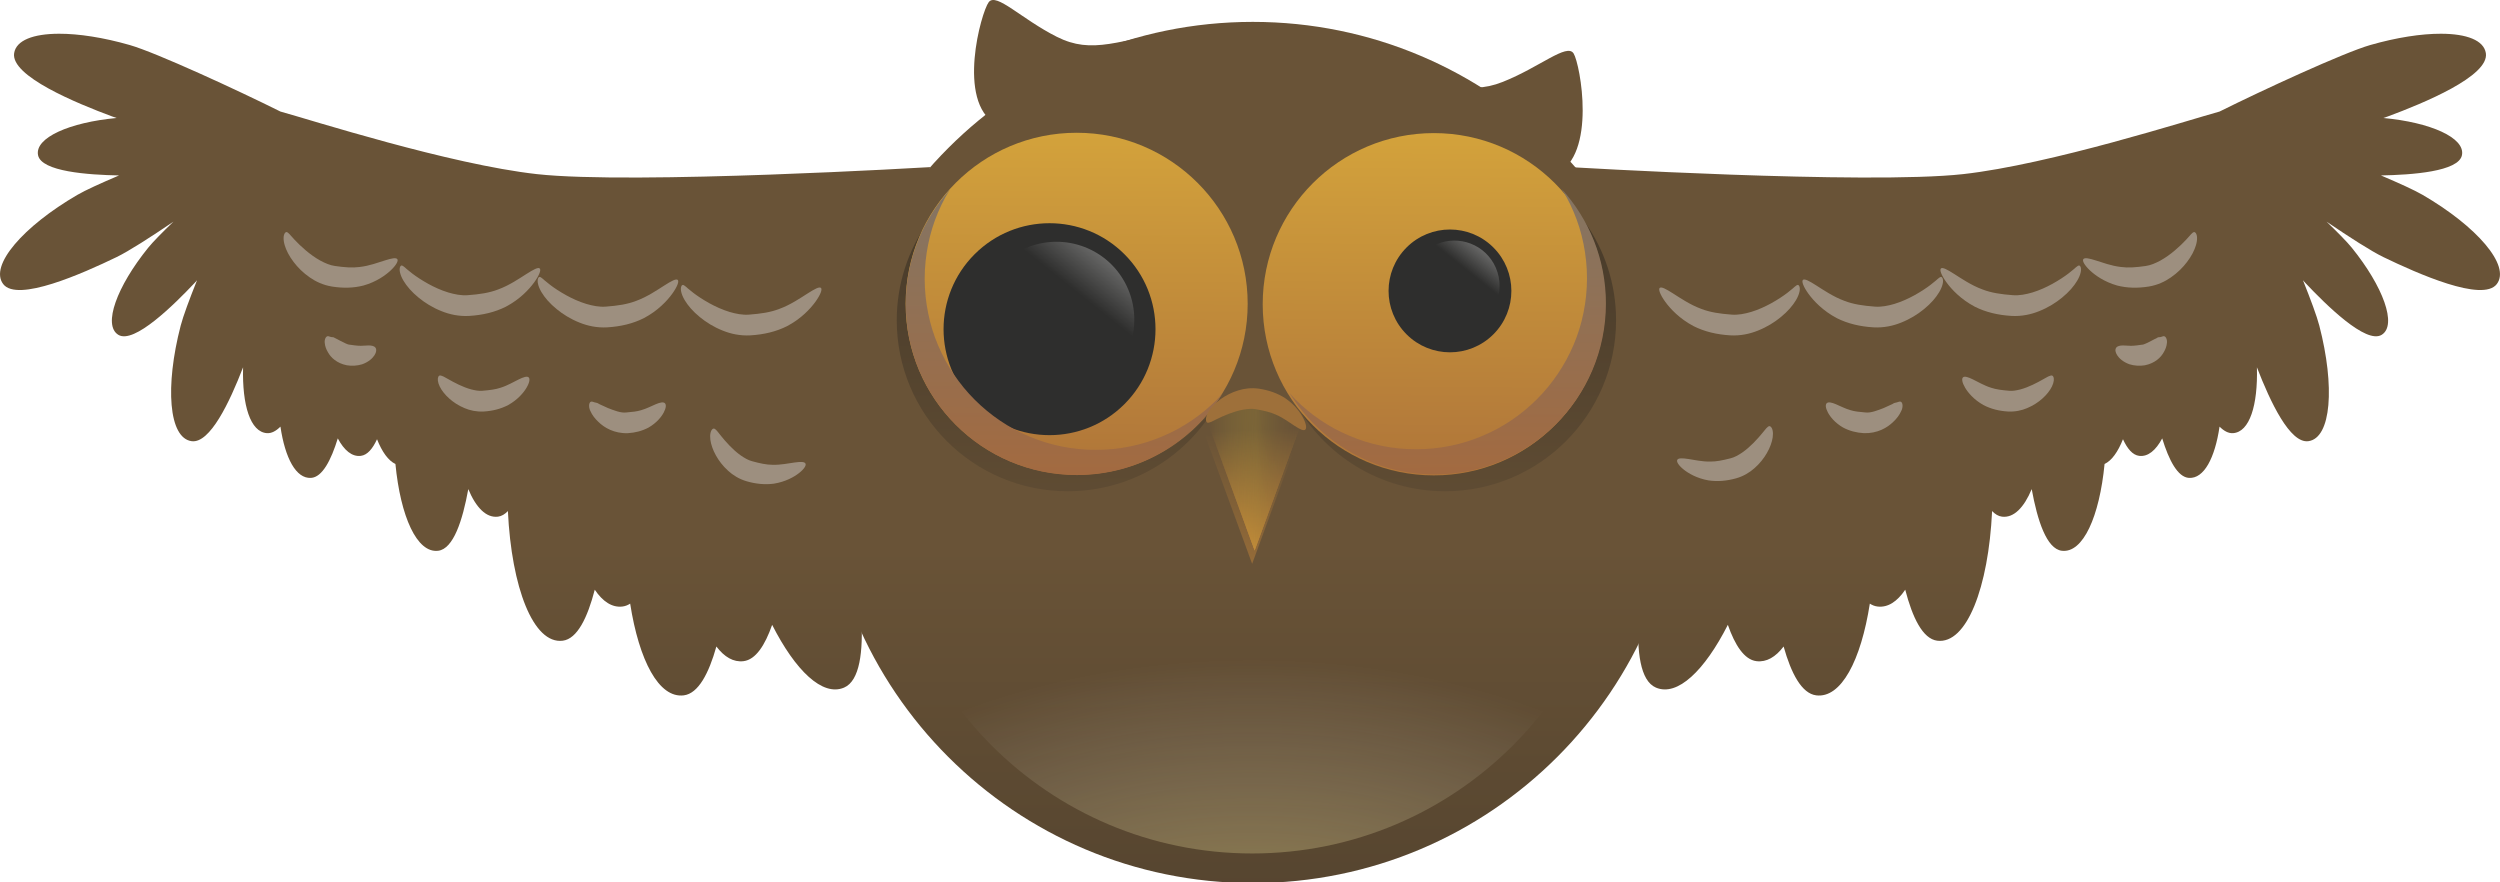 <?xml version="1.0" encoding="UTF-8" standalone="no"?>
<!-- Created with Inkscape (http://www.inkscape.org/) -->

<svg
   xmlns:dc="http://purl.org/dc/elements/1.1/"
   xmlns:cc="http://creativecommons.org/ns#"
   xmlns:rdf="http://www.w3.org/1999/02/22-rdf-syntax-ns#"
   xmlns:svg="http://www.w3.org/2000/svg"
   xmlns="http://www.w3.org/2000/svg"
   xmlns:xlink="http://www.w3.org/1999/xlink"
   xmlns:sodipodi="http://sodipodi.sourceforge.net/DTD/sodipodi-0.dtd"
   xmlns:inkscape="http://www.inkscape.org/namespaces/inkscape"
   width="657.849"
   height="232.149"
   id="svg2"
   version="1.1"
   inkscape:version="0.48.1 "
   sodipodi:docname="Cartoon Owl.svg">
  <defs
     id="defs4">
    <inkscape:path-effect
       effect="skeletal"
       id="path-effect4803"
       is_visible="true"
       pattern="M 0,5 C 0,2.24 2.24,0 5,0 7.76,0 10,2.24 10,5 10,7.76 7.76,10 5,10 2.24,10 0,7.76 0,5 z"
       copytype="single_stretched"
       prop_scale="1"
       scale_y_rel="false"
       spacing="0"
       normal_offset="0"
       tang_offset="0"
       prop_units="false"
       vertical_pattern="false"
       fuse_tolerance="0" />
    <inkscape:path-effect
       effect="skeletal"
       id="path-effect4726"
       is_visible="true"
       pattern="M 0,5 C 0,2.24 2.24,0 5,0 7.76,0 10,2.24 10,5 10,7.76 7.76,10 5,10 2.24,10 0,7.76 0,5 z"
       copytype="single_stretched"
       prop_scale="1"
       scale_y_rel="false"
       spacing="0"
       normal_offset="0"
       tang_offset="0"
       prop_units="false"
       vertical_pattern="false"
       fuse_tolerance="0" />
    <linearGradient
       inkscape:collect="always"
       id="linearGradient4712">
      <stop
         style="stop-color:#ffe24c;stop-opacity:0.531"
         offset="0"
         id="stop4714" />
      <stop
         style="stop-color:#ffffff;stop-opacity:0;"
         offset="1"
         id="stop4716" />
    </linearGradient>
    <inkscape:path-effect
       effect="skeletal"
       id="path-effect4629"
       is_visible="true"
       pattern="m 112.608,-89.258 c 0,-2.76 2.24,-5 5,-5 2.76,0 5,2.24 5,5 0,2.76 -2.24,5 -5,5 -2.76,0 -5,-2.24 -5,-5 z"
       copytype="single_stretched"
       prop_scale="1"
       scale_y_rel="false"
       spacing="0"
       normal_offset="0"
       tang_offset="0"
       prop_units="false"
       vertical_pattern="false"
       fuse_tolerance="0" />
    <inkscape:path-effect
       fuse_tolerance="0"
       vertical_pattern="false"
       prop_units="false"
       tang_offset="0"
       normal_offset="0"
       spacing="0"
       scale_y_rel="false"
       prop_scale="1"
       copytype="single_stretched"
       pattern="m -250.61,-92.071 c 0,-2.76 2.24,-5 5,-5 2.76,0 5,2.24 5,5 0,2.76 -2.24,5 -5,5 -2.76,0 -5,-2.24 -5,-5 z"
       is_visible="true"
       id="path-effect4625"
       effect="skeletal" />
    <inkscape:path-effect
       effect="skeletal"
       id="path-effect4623"
       is_visible="true"
       pattern="m -181.328,-103.29 c 0,-2.76 2.24,-5 5,-5 2.76,0 5,2.24 5,5 0,2.76 -2.24,5 -5,5 -2.76,0 -5,-2.24 -5,-5 z"
       copytype="single_stretched"
       prop_scale="1"
       scale_y_rel="false"
       spacing="0"
       normal_offset="0"
       tang_offset="0"
       prop_units="false"
       vertical_pattern="false"
       fuse_tolerance="0" />
    <inkscape:path-effect
       fuse_tolerance="0"
       vertical_pattern="false"
       prop_units="false"
       tang_offset="0"
       normal_offset="0"
       spacing="0"
       scale_y_rel="false"
       prop_scale="1"
       copytype="single_stretched"
       pattern="m -116.051,-122.233 c 0,-2.76 2.24,-5 5,-5 2.76,0 5,2.24 5,5 0,2.76 -2.24,5 -5,5 -2.76,0 -5,-2.24 -5,-5 z"
       is_visible="true"
       id="path-effect4621"
       effect="skeletal" />
    <inkscape:path-effect
       effect="skeletal"
       id="path-effect4619"
       is_visible="true"
       pattern="m -319.546,-69.647 c 0,-2.76 2.24,-5 5,-5 2.76,0 5,2.24 5,5 0,2.76 -2.24,5 -5,5 -2.76,0 -5,-2.24 -5,-5 z"
       copytype="single_stretched"
       prop_scale="1"
       scale_y_rel="false"
       spacing="0"
       normal_offset="0"
       tang_offset="0"
       prop_units="false"
       vertical_pattern="false"
       fuse_tolerance="0" />
    <inkscape:path-effect
       effect="skeletal"
       id="path-effect4609"
       is_visible="true"
       pattern="m 401.512,-92.071 c 0,-2.76 2.24,-5 5,-5 2.76,0 5,2.24 5,5 0,2.76 -2.24,5 -5,5 -2.76,0 -5,-2.24 -5,-5 z"
       copytype="single_stretched"
       prop_scale="1"
       scale_y_rel="false"
       spacing="0"
       normal_offset="0"
       tang_offset="0"
       prop_units="false"
       vertical_pattern="false"
       fuse_tolerance="0" />
    <inkscape:path-effect
       fuse_tolerance="0"
       vertical_pattern="false"
       prop_units="false"
       tang_offset="0"
       normal_offset="0"
       spacing="0"
       scale_y_rel="false"
       prop_scale="1"
       copytype="single_stretched"
       pattern="m 470.794,-103.29 c 0,-2.76 2.24,-5 5,-5 2.76,0 5,2.24 5,5 0,2.76 -2.24,5 -5,5 -2.76,0 -5,-2.24 -5,-5 z"
       is_visible="true"
       id="path-effect4607"
       effect="skeletal" />
    <inkscape:path-effect
       effect="skeletal"
       id="path-effect4605"
       is_visible="true"
       pattern="m 536.071,-122.233 c 0,-2.76 2.24,-5 5,-5 2.76,0 5,2.24 5,5 0,2.76 -2.24,5 -5,5 -2.76,0 -5,-2.24 -5,-5 z"
       copytype="single_stretched"
       prop_scale="1"
       scale_y_rel="false"
       spacing="0"
       normal_offset="0"
       tang_offset="0"
       prop_units="false"
       vertical_pattern="false"
       fuse_tolerance="0" />
    <inkscape:path-effect
       fuse_tolerance="0"
       vertical_pattern="false"
       prop_units="false"
       tang_offset="0"
       normal_offset="0"
       spacing="0"
       scale_y_rel="false"
       prop_scale="1"
       copytype="single_stretched"
       pattern="m 336.862,-71.075 c 0,-2.76 2.24,-5 5,-5 2.76,0 5,2.24 5,5 0,2.76 -2.24,5 -5,5 -2.76,0 -5,-2.24 -5,-5 z"
       is_visible="true"
       id="path-effect4603"
       effect="skeletal" />
    <inkscape:path-effect
       effect="skeletal"
       id="path-effect4593"
       is_visible="true"
       pattern="m -256.325,-146.356 c 0,-2.76 2.24,-5 5,-5 2.76,0 5,2.24 5,5 0,2.76 -2.24,5 -5,5 -2.76,0 -5,-2.24 -5,-5 z"
       copytype="single_stretched"
       prop_scale="1"
       scale_y_rel="false"
       spacing="0"
       normal_offset="0"
       tang_offset="0"
       prop_units="false"
       vertical_pattern="false"
       fuse_tolerance="0" />
    <inkscape:path-effect
       fuse_tolerance="0"
       vertical_pattern="false"
       prop_units="false"
       tang_offset="0"
       normal_offset="0"
       spacing="0"
       scale_y_rel="false"
       prop_scale="1"
       copytype="single_stretched"
       pattern="m -189.9,-151.861 c 0,-2.76 2.24,-5 5,-5 2.76,0 5,2.24 5,5 0,2.76 -2.24,5 -5,5 -2.76,0 -5,-2.24 -5,-5 z"
       is_visible="true"
       id="path-effect4591"
       effect="skeletal" />
    <inkscape:path-effect
       effect="skeletal"
       id="path-effect4589"
       is_visible="true"
       pattern="m -126.051,-164.376 c 0,-2.76 2.24,-5 5,-5 2.76,0 5,2.24 5,5 0,2.76 -2.24,5 -5,5 -2.76,0 -5,-2.24 -5,-5 z"
       copytype="single_stretched"
       prop_scale="1"
       scale_y_rel="false"
       spacing="0"
       normal_offset="0"
       tang_offset="0"
       prop_units="false"
       vertical_pattern="false"
       fuse_tolerance="0" />
    <inkscape:path-effect
       fuse_tolerance="0"
       vertical_pattern="false"
       prop_units="false"
       tang_offset="0"
       normal_offset="0"
       spacing="0"
       scale_y_rel="false"
       prop_scale="1"
       copytype="single_stretched"
       pattern="m -325.26,-142.504 c 0,-2.76 2.24,-5 5,-5 2.76,0 5,2.24 5,5 0,2.76 -2.24,5 -5,5 -2.76,0 -5,-2.24 -5,-5 z"
       is_visible="true"
       id="path-effect4587"
       effect="skeletal" />
    <inkscape:path-effect
       effect="skeletal"
       id="path-effect4349"
       is_visible="true"
       pattern="M 0,5 C 0,2.24 2.24,0 5,0 7.76,0 10,2.24 10,5 10,7.76 7.76,10 5,10 2.24,10 0,7.76 0,5 z"
       copytype="single_stretched"
       prop_scale="1"
       scale_y_rel="false"
       spacing="0"
       normal_offset="0"
       tang_offset="0"
       prop_units="false"
       vertical_pattern="false"
       fuse_tolerance="0" />
    <inkscape:path-effect
       effect="skeletal"
       id="path-effect4345"
       is_visible="true"
       pattern="M 0,5 C 0,2.24 2.24,0 5,0 7.76,0 10,2.24 10,5 10,7.76 7.76,10 5,10 2.24,10 0,7.76 0,5 z"
       copytype="single_stretched"
       prop_scale="1"
       scale_y_rel="false"
       spacing="0"
       normal_offset="0"
       tang_offset="0"
       prop_units="false"
       vertical_pattern="false"
       fuse_tolerance="0" />
    <inkscape:path-effect
       effect="skeletal"
       id="path-effect4108"
       is_visible="true"
       pattern="M 0,5 C 0,2.24 2.24,0 5,0 7.76,0 10,2.24 10,5 10,7.76 7.76,10 5,10 2.24,10 0,7.76 0,5 z"
       copytype="single_stretched"
       prop_scale="1"
       scale_y_rel="false"
       spacing="0"
       normal_offset="0"
       tang_offset="0"
       prop_units="false"
       vertical_pattern="false"
       fuse_tolerance="0" />
    <inkscape:path-effect
       effect="skeletal"
       id="path-effect4044"
       is_visible="true"
       pattern="M 0,5 C 0,2.24 2.24,0 5,0 7.76,0 10,2.24 10,5 10,7.76 7.76,10 5,10 2.24,10 0,7.76 0,5 z"
       copytype="single_stretched"
       prop_scale="1"
       scale_y_rel="false"
       spacing="0"
       normal_offset="0"
       tang_offset="0"
       prop_units="false"
       vertical_pattern="false"
       fuse_tolerance="0" />
    <linearGradient
       id="linearGradient3991">
      <stop
         style="stop-color:#695337;stop-opacity:0"
         offset="0"
         id="stop3993" />
      <stop
         id="stop3997"
         offset="0.499"
         style="stop-color:#a79038;stop-opacity:0.283" />
      <stop
         style="stop-color:#e5cd39;stop-opacity:0"
         offset="1"
         id="stop3995" />
    </linearGradient>
    <inkscape:path-effect
       fuse_tolerance="0"
       vertical_pattern="false"
       prop_units="false"
       tang_offset="0"
       normal_offset="0"
       spacing="0"
       scale_y_rel="false"
       prop_scale="1"
       copytype="single_stretched"
       pattern="m 536.071,-164.376 c 0,-2.76 2.24,-5 5,-5 2.76,0 5,2.24 5,5 0,2.76 -2.24,5 -5,5 -2.76,0 -5,-2.24 -5,-5 z"
       is_visible="true"
       id="path-effect3972"
       effect="skeletal" />
    <inkscape:path-effect
       effect="skeletal"
       id="path-effect3968"
       is_visible="true"
       pattern="m 472.222,-151.861 c 0,-2.76 2.24,-5 5,-5 2.76,0 5,2.24 5,5 0,2.76 -2.24,5 -5,5 -2.76,0 -5,-2.24 -5,-5 z"
       copytype="single_stretched"
       prop_scale="1"
       scale_y_rel="false"
       spacing="0"
       normal_offset="0"
       tang_offset="0"
       prop_units="false"
       vertical_pattern="false"
       fuse_tolerance="0" />
    <inkscape:path-effect
       fuse_tolerance="0"
       vertical_pattern="false"
       prop_units="false"
       tang_offset="0"
       normal_offset="0"
       spacing="0"
       scale_y_rel="false"
       prop_scale="1"
       copytype="single_stretched"
       pattern="m 405.797,-146.356 c 0,-2.76 2.24,-5 5,-5 2.76,0 5,2.24 5,5 0,2.76 -2.24,5 -5,5 -2.76,0 -5,-2.24 -5,-5 z"
       is_visible="true"
       id="path-effect3964"
       effect="skeletal" />
    <inkscape:path-effect
       effect="skeletal"
       id="path-effect3960"
       is_visible="true"
       pattern="m 336.862,-142.504 c 0,-2.76 2.24,-5 5,-5 2.76,0 5,2.24 5,5 0,2.76 -2.24,5 -5,5 -2.76,0 -5,-2.24 -5,-5 z"
       copytype="single_stretched"
       prop_scale="1"
       scale_y_rel="false"
       spacing="0"
       normal_offset="0"
       tang_offset="0"
       prop_units="false"
       vertical_pattern="false"
       fuse_tolerance="0" />
    <linearGradient
       id="linearGradient3913"
       inkscape:collect="always">
      <stop
         id="stop3915"
         offset="0"
         style="stop-color:#695337;stop-opacity:1;" />
      <stop
         id="stop3917"
         offset="1"
         style="stop-color:#e59839;stop-opacity:1" />
    </linearGradient>
    <linearGradient
       inkscape:collect="always"
       id="linearGradient3820">
      <stop
         style="stop-color:#695337;stop-opacity:1;"
         offset="0"
         id="stop3822" />
      <stop
         style="stop-color:#3c3225;stop-opacity:1"
         offset="1"
         id="stop3824" />
    </linearGradient>
    <linearGradient
       id="linearGradient3792"
       inkscape:collect="always">
      <stop
         id="stop3794"
         offset="0"
         style="stop-color:#7e776a;stop-opacity:1" />
      <stop
         id="stop3796"
         offset="1"
         style="stop-color:#a96839;stop-opacity:1" />
    </linearGradient>
    <linearGradient
       inkscape:collect="always"
       id="linearGradient3769">
      <stop
         style="stop-color:#ffffff;stop-opacity:1;"
         offset="0"
         id="stop3771" />
      <stop
         style="stop-color:#ffffff;stop-opacity:0;"
         offset="1"
         id="stop3773" />
    </linearGradient>
    <linearGradient
       inkscape:collect="always"
       id="linearGradient3759">
      <stop
         style="stop-color:#d3a23b;stop-opacity:1"
         offset="0"
         id="stop3761" />
      <stop
         style="stop-color:#a96d39;stop-opacity:1"
         offset="1"
         id="stop3763" />
    </linearGradient>
    <linearGradient
       inkscape:collect="always"
       xlink:href="#linearGradient3759"
       id="linearGradient3765"
       x1="355.653"
       y1="317.504"
       x2="354.514"
       y2="534.066"
       gradientUnits="userSpaceOnUse" />
    <linearGradient
       inkscape:collect="always"
       xlink:href="#linearGradient3769"
       id="linearGradient3775"
       x1="511.235"
       y1="226.07"
       x2="390.986"
       y2="376.382"
       gradientUnits="userSpaceOnUse" />
    <linearGradient
       inkscape:collect="always"
       xlink:href="#linearGradient3792"
       id="linearGradient3783"
       gradientUnits="userSpaceOnUse"
       x1="355.653"
       y1="317.504"
       x2="354.514"
       y2="534.066"
       gradientTransform="matrix(0.886,0,0,0.886,58.557,78.008)" />
    <linearGradient
       inkscape:collect="always"
       xlink:href="#linearGradient3759"
       id="linearGradient3814"
       gradientUnits="userSpaceOnUse"
       x1="355.653"
       y1="317.504"
       x2="354.514"
       y2="534.066" />
    <linearGradient
       inkscape:collect="always"
       xlink:href="#linearGradient3769"
       id="linearGradient3816"
       gradientUnits="userSpaceOnUse"
       x1="511.235"
       y1="226.07"
       x2="390.986"
       y2="376.382" />
    <linearGradient
       inkscape:collect="always"
       xlink:href="#linearGradient3820"
       id="linearGradient3826"
       x1="471.429"
       y1="558.076"
       x2="471.429"
       y2="947.194"
       gradientUnits="userSpaceOnUse" />
    <linearGradient
       inkscape:collect="always"
       xlink:href="#linearGradient3820-1"
       id="linearGradient3826-6"
       x1="878.833"
       y1="592.743"
       x2="877.823"
       y2="329.093"
       gradientUnits="userSpaceOnUse"
       gradientTransform="matrix(0.547,0,0,0.547,-149.291,145.058)" />
    <linearGradient
       inkscape:collect="always"
       id="linearGradient3820-1">
      <stop
         style="stop-color:#695337;stop-opacity:1;"
         offset="0"
         id="stop3822-6" />
      <stop
         style="stop-color:#3c3225;stop-opacity:1"
         offset="1"
         id="stop3824-7" />
    </linearGradient>
    <linearGradient
       y2="947.194"
       x2="471.429"
       y1="558.076"
       x1="471.429"
       gradientUnits="userSpaceOnUse"
       id="linearGradient3882"
       xlink:href="#linearGradient3820-1"
       inkscape:collect="always" />
    <linearGradient
       inkscape:collect="always"
       xlink:href="#linearGradient3820-1"
       id="linearGradient3902"
       gradientUnits="userSpaceOnUse"
       gradientTransform="matrix(-0.547,0,0,0.547,909.881,145.058)"
       x1="878.833"
       y1="592.743"
       x2="877.823"
       y2="329.093" />
    <linearGradient
       inkscape:collect="always"
       xlink:href="#linearGradient3792"
       id="linearGradient3906"
       gradientUnits="userSpaceOnUse"
       gradientTransform="matrix(-0.485,0,0,0.485,605.154,187.704)"
       x1="355.653"
       y1="317.504"
       x2="354.514"
       y2="534.066" />
    <filter
       id="filter3933"
       inkscape:label="Drop shadow"
       width="1.5"
       height="1.5"
       x="-0.25"
       y="-0.25"
       color-interpolation-filters="sRGB">
      <feGaussianBlur
         id="feGaussianBlur3935"
         in="SourceAlpha"
         stdDeviation="2"
         result="blur" />
      <feColorMatrix
         id="feColorMatrix3937"
         result="bluralpha"
         type="matrix"
         values="1 0 0 0 0 0 1 0 0 0 0 0 1 0 0 0 0 0 0.5 0 " />
      <feOffset
         id="feOffset3939"
         in="bluralpha"
         dx="4"
         dy="4"
         result="offsetBlur" />
      <feMerge
         id="feMerge3941">
        <feMergeNode
           id="feMergeNode3943"
           in="offsetBlur" />
        <feMergeNode
           id="feMergeNode3945"
           in="SourceGraphic" />
      </feMerge>
    </filter>
    <linearGradient
       inkscape:collect="always"
       xlink:href="#linearGradient3913"
       id="linearGradient4007"
       gradientUnits="userSpaceOnUse"
       gradientTransform="translate(-6.061,7.071)"
       x1="485.883"
       y1="544.255"
       x2="427.295"
       y2="814.976" />
    <linearGradient
       inkscape:collect="always"
       xlink:href="#linearGradient3913"
       id="linearGradient4036"
       gradientUnits="userSpaceOnUse"
       x1="485.883"
       y1="544.255"
       x2="491.944"
       y2="678.606" />
    <linearGradient
       inkscape:collect="always"
       xlink:href="#linearGradient3913"
       id="linearGradient4038"
       gradientUnits="userSpaceOnUse"
       x1="485.883"
       y1="544.255"
       x2="491.944"
       y2="678.606" />
    <linearGradient
       inkscape:collect="always"
       xlink:href="#linearGradient3991"
       id="linearGradient4040"
       gradientUnits="userSpaceOnUse"
       x1="526.024"
       y1="610.9"
       x2="447.878"
       y2="612.394" />
    <linearGradient
       inkscape:collect="always"
       xlink:href="#linearGradient3820-4"
       id="linearGradient3826-7"
       x1="471.429"
       y1="558.076"
       x2="471.429"
       y2="947.194"
       gradientUnits="userSpaceOnUse" />
    <linearGradient
       inkscape:collect="always"
       id="linearGradient3820-4">
      <stop
         style="stop-color:#695337;stop-opacity:1;"
         offset="0"
         id="stop3822-4" />
      <stop
         style="stop-color:#3c3225;stop-opacity:1"
         offset="1"
         id="stop3824-9" />
    </linearGradient>
    <linearGradient
       y2="947.194"
       x2="471.429"
       y1="558.076"
       x1="471.429"
       gradientUnits="userSpaceOnUse"
       id="linearGradient4088"
       xlink:href="#linearGradient3820-4"
       inkscape:collect="always" />
    <linearGradient
       inkscape:collect="always"
       xlink:href="#linearGradient3820-13"
       id="linearGradient3826-3"
       x1="471.429"
       y1="558.076"
       x2="471.429"
       y2="947.194"
       gradientUnits="userSpaceOnUse" />
    <linearGradient
       inkscape:collect="always"
       id="linearGradient3820-13">
      <stop
         style="stop-color:#695337;stop-opacity:1;"
         offset="0"
         id="stop3822-7" />
      <stop
         style="stop-color:#3c3225;stop-opacity:1"
         offset="1"
         id="stop3824-97" />
    </linearGradient>
    <linearGradient
       y2="947.194"
       x2="471.429"
       y1="558.076"
       x1="471.429"
       gradientUnits="userSpaceOnUse"
       id="linearGradient4088-7"
       xlink:href="#linearGradient3820-13"
       inkscape:collect="always" />
    <linearGradient
       inkscape:collect="always"
       xlink:href="#linearGradient3820-4"
       id="linearGradient4128"
       gradientUnits="userSpaceOnUse"
       x1="471.429"
       y1="558.076"
       x2="471.429"
       y2="947.194"
       gradientTransform="matrix(0.692,-0.722,0.722,0.692,-86.073,750.637)" />
    <linearGradient
       inkscape:collect="always"
       xlink:href="#linearGradient3820-4"
       id="linearGradient4142"
       gradientUnits="userSpaceOnUse"
       x1="471.429"
       y1="558.076"
       x2="471.429"
       y2="947.194"
       gradientTransform="translate(-20,-11.429)" />
    <linearGradient
       inkscape:collect="always"
       xlink:href="#linearGradient3820-4"
       id="linearGradient4144"
       gradientUnits="userSpaceOnUse"
       x1="471.429"
       y1="558.076"
       x2="471.429"
       y2="947.194"
       gradientTransform="translate(-20,-11.429)" />
    <linearGradient
       inkscape:collect="always"
       xlink:href="#linearGradient3820-4"
       id="linearGradient4146"
       gradientUnits="userSpaceOnUse"
       x1="471.429"
       y1="558.076"
       x2="471.429"
       y2="947.194"
       gradientTransform="translate(-20,-11.429)" />
    <linearGradient
       inkscape:collect="always"
       xlink:href="#linearGradient3820-4"
       id="linearGradient4148"
       gradientUnits="userSpaceOnUse"
       x1="471.429"
       y1="558.076"
       x2="471.429"
       y2="947.194"
       gradientTransform="translate(-20,-11.429)" />
    <linearGradient
       inkscape:collect="always"
       xlink:href="#linearGradient3820-4"
       id="linearGradient4150"
       gradientUnits="userSpaceOnUse"
       x1="471.429"
       y1="558.076"
       x2="471.429"
       y2="947.194"
       gradientTransform="matrix(0.998,0.064,-0.064,0.998,12.647,-56.981)" />
    <linearGradient
       inkscape:collect="always"
       xlink:href="#linearGradient3820-4"
       id="linearGradient4152"
       gradientUnits="userSpaceOnUse"
       x1="471.429"
       y1="558.076"
       x2="471.429"
       y2="947.194"
       gradientTransform="matrix(0.741,0.282,-0.282,0.741,346.063,-113.278)" />
    <linearGradient
       inkscape:collect="always"
       xlink:href="#linearGradient3820-4"
       id="linearGradient4154"
       gradientUnits="userSpaceOnUse"
       x1="471.429"
       y1="558.076"
       x2="471.429"
       y2="947.194"
       gradientTransform="translate(-5.556,-14.647)" />
    <linearGradient
       inkscape:collect="always"
       xlink:href="#linearGradient3820-4"
       id="linearGradient4158"
       gradientUnits="userSpaceOnUse"
       gradientTransform="matrix(0.961,0.277,-0.277,0.961,153.054,-171.372)"
       x1="471.429"
       y1="558.076"
       x2="471.429"
       y2="947.194" />
    <linearGradient
       inkscape:collect="always"
       xlink:href="#linearGradient3820-4"
       id="linearGradient4162"
       gradientUnits="userSpaceOnUse"
       gradientTransform="matrix(0.713,-0.348,0.348,0.713,77.536,427.408)"
       x1="471.429"
       y1="558.076"
       x2="471.429"
       y2="947.194" />
    <linearGradient
       inkscape:collect="always"
       xlink:href="#linearGradient3820-4"
       id="linearGradient4166"
       gradientUnits="userSpaceOnUse"
       gradientTransform="matrix(0.983,0.186,-0.186,0.983,79.742,-138.777)"
       x1="471.429"
       y1="558.076"
       x2="471.429"
       y2="947.194" />
    <linearGradient
       inkscape:collect="always"
       xlink:href="#linearGradient3820-4"
       id="linearGradient4257"
       gradientUnits="userSpaceOnUse"
       x1="471.429"
       y1="558.076"
       x2="471.429"
       y2="947.194" />
    <linearGradient
       inkscape:collect="always"
       xlink:href="#linearGradient3820-4"
       id="linearGradient4259"
       gradientUnits="userSpaceOnUse"
       x1="471.429"
       y1="558.076"
       x2="471.429"
       y2="947.194" />
    <linearGradient
       inkscape:collect="always"
       xlink:href="#linearGradient3820-4"
       id="linearGradient4261"
       gradientUnits="userSpaceOnUse"
       x1="471.429"
       y1="558.076"
       x2="471.429"
       y2="947.194" />
    <linearGradient
       inkscape:collect="always"
       xlink:href="#linearGradient3820-4"
       id="linearGradient4263"
       gradientUnits="userSpaceOnUse"
       gradientTransform="translate(-5.556,-14.647)"
       x1="471.429"
       y1="558.076"
       x2="471.429"
       y2="947.194" />
    <linearGradient
       inkscape:collect="always"
       xlink:href="#linearGradient3820-4"
       id="linearGradient4265"
       gradientUnits="userSpaceOnUse"
       x1="471.429"
       y1="558.076"
       x2="471.429"
       y2="947.194" />
    <linearGradient
       inkscape:collect="always"
       xlink:href="#linearGradient3820-4"
       id="linearGradient4267"
       gradientUnits="userSpaceOnUse"
       x1="471.429"
       y1="558.076"
       x2="471.429"
       y2="947.194" />
    <linearGradient
       inkscape:collect="always"
       xlink:href="#linearGradient3820-13"
       id="linearGradient4269"
       gradientUnits="userSpaceOnUse"
       x1="471.429"
       y1="558.076"
       x2="471.429"
       y2="947.194" />
    <linearGradient
       inkscape:collect="always"
       xlink:href="#linearGradient3820-4"
       id="linearGradient4271"
       gradientUnits="userSpaceOnUse"
       gradientTransform="matrix(0.692,-0.722,0.722,0.692,-86.073,750.637)"
       x1="471.429"
       y1="558.076"
       x2="471.429"
       y2="947.194" />
    <linearGradient
       inkscape:collect="always"
       xlink:href="#linearGradient3820-4"
       id="linearGradient4273"
       gradientUnits="userSpaceOnUse"
       gradientTransform="translate(-20,-11.429)"
       x1="471.429"
       y1="558.076"
       x2="471.429"
       y2="947.194" />
    <linearGradient
       inkscape:collect="always"
       xlink:href="#linearGradient3820-4"
       id="linearGradient4275"
       gradientUnits="userSpaceOnUse"
       gradientTransform="translate(-20,-11.429)"
       x1="471.429"
       y1="558.076"
       x2="471.429"
       y2="947.194" />
    <linearGradient
       inkscape:collect="always"
       xlink:href="#linearGradient3820-4"
       id="linearGradient4277"
       gradientUnits="userSpaceOnUse"
       gradientTransform="translate(-20,-11.429)"
       x1="471.429"
       y1="558.076"
       x2="471.429"
       y2="947.194" />
    <linearGradient
       inkscape:collect="always"
       xlink:href="#linearGradient3820-4"
       id="linearGradient4279"
       gradientUnits="userSpaceOnUse"
       gradientTransform="translate(-20,-11.429)"
       x1="471.429"
       y1="558.076"
       x2="471.429"
       y2="947.194" />
    <linearGradient
       inkscape:collect="always"
       xlink:href="#linearGradient3820-4"
       id="linearGradient4281"
       gradientUnits="userSpaceOnUse"
       gradientTransform="matrix(0.998,0.064,-0.064,0.998,12.647,-56.981)"
       x1="471.429"
       y1="558.076"
       x2="471.429"
       y2="947.194" />
    <linearGradient
       inkscape:collect="always"
       xlink:href="#linearGradient3820-4"
       id="linearGradient4283"
       gradientUnits="userSpaceOnUse"
       gradientTransform="matrix(0.741,0.282,-0.282,0.741,346.063,-113.278)"
       x1="471.429"
       y1="558.076"
       x2="471.429"
       y2="947.194" />
    <linearGradient
       inkscape:collect="always"
       xlink:href="#linearGradient3820-4"
       id="linearGradient4285"
       gradientUnits="userSpaceOnUse"
       gradientTransform="matrix(0.961,0.277,-0.277,0.961,153.054,-171.372)"
       x1="471.429"
       y1="558.076"
       x2="471.429"
       y2="947.194" />
    <linearGradient
       inkscape:collect="always"
       xlink:href="#linearGradient3820-4"
       id="linearGradient4287"
       gradientUnits="userSpaceOnUse"
       gradientTransform="matrix(0.713,-0.348,0.348,0.713,77.536,427.408)"
       x1="471.429"
       y1="558.076"
       x2="471.429"
       y2="947.194" />
    <linearGradient
       inkscape:collect="always"
       xlink:href="#linearGradient3820-4"
       id="linearGradient4289"
       gradientUnits="userSpaceOnUse"
       gradientTransform="matrix(0.983,0.186,-0.186,0.983,79.742,-138.777)"
       x1="471.429"
       y1="558.076"
       x2="471.429"
       y2="947.194" />
    <linearGradient
       inkscape:collect="always"
       xlink:href="#linearGradient3820-4"
       id="linearGradient4292"
       gradientUnits="userSpaceOnUse"
       gradientTransform="matrix(0.983,0.186,-0.186,0.983,79.742,-138.777)"
       x1="471.429"
       y1="558.076"
       x2="471.429"
       y2="947.194" />
    <linearGradient
       inkscape:collect="always"
       xlink:href="#linearGradient3820-4"
       id="linearGradient4295"
       gradientUnits="userSpaceOnUse"
       gradientTransform="matrix(0.713,-0.348,0.348,0.713,77.536,427.408)"
       x1="471.429"
       y1="558.076"
       x2="471.429"
       y2="947.194" />
    <linearGradient
       inkscape:collect="always"
       xlink:href="#linearGradient3820-4"
       id="linearGradient4298"
       gradientUnits="userSpaceOnUse"
       gradientTransform="matrix(0.961,0.277,-0.277,0.961,153.054,-171.372)"
       x1="471.429"
       y1="558.076"
       x2="471.429"
       y2="947.194" />
    <linearGradient
       inkscape:collect="always"
       xlink:href="#linearGradient3820-4"
       id="linearGradient4301"
       gradientUnits="userSpaceOnUse"
       gradientTransform="matrix(0.741,0.282,-0.282,0.741,346.063,-113.278)"
       x1="471.429"
       y1="558.076"
       x2="471.429"
       y2="947.194" />
    <linearGradient
       inkscape:collect="always"
       xlink:href="#linearGradient3820-4"
       id="linearGradient4304"
       gradientUnits="userSpaceOnUse"
       gradientTransform="matrix(0.998,0.064,-0.064,0.998,12.647,-56.981)"
       x1="471.429"
       y1="558.076"
       x2="471.429"
       y2="947.194" />
    <linearGradient
       inkscape:collect="always"
       xlink:href="#linearGradient3820-4"
       id="linearGradient4307"
       gradientUnits="userSpaceOnUse"
       gradientTransform="translate(-20,-11.429)"
       x1="471.429"
       y1="558.076"
       x2="471.429"
       y2="947.194" />
    <linearGradient
       inkscape:collect="always"
       xlink:href="#linearGradient3820-4"
       id="linearGradient4310"
       gradientUnits="userSpaceOnUse"
       gradientTransform="translate(-20,-11.429)"
       x1="471.429"
       y1="558.076"
       x2="471.429"
       y2="947.194" />
    <linearGradient
       inkscape:collect="always"
       xlink:href="#linearGradient3820-4"
       id="linearGradient4313"
       gradientUnits="userSpaceOnUse"
       gradientTransform="translate(-20,-11.429)"
       x1="471.429"
       y1="558.076"
       x2="471.429"
       y2="947.194" />
    <linearGradient
       inkscape:collect="always"
       xlink:href="#linearGradient3820-4"
       id="linearGradient4316"
       gradientUnits="userSpaceOnUse"
       gradientTransform="translate(-20,-11.429)"
       x1="471.429"
       y1="558.076"
       x2="471.429"
       y2="947.194" />
    <linearGradient
       inkscape:collect="always"
       xlink:href="#linearGradient3820-4"
       id="linearGradient4319"
       gradientUnits="userSpaceOnUse"
       gradientTransform="matrix(0.692,-0.722,0.722,0.692,-86.073,750.637)"
       x1="471.429"
       y1="558.076"
       x2="471.429"
       y2="947.194" />
    <linearGradient
       inkscape:collect="always"
       xlink:href="#linearGradient3820-13"
       id="linearGradient4322"
       gradientUnits="userSpaceOnUse"
       x1="471.429"
       y1="558.076"
       x2="471.429"
       y2="947.194" />
    <linearGradient
       inkscape:collect="always"
       xlink:href="#linearGradient3820-4"
       id="linearGradient4325"
       gradientUnits="userSpaceOnUse"
       x1="471.429"
       y1="558.076"
       x2="471.429"
       y2="947.194" />
    <linearGradient
       inkscape:collect="always"
       xlink:href="#linearGradient3820-4"
       id="linearGradient4328"
       gradientUnits="userSpaceOnUse"
       x1="471.429"
       y1="558.076"
       x2="471.429"
       y2="947.194" />
    <linearGradient
       inkscape:collect="always"
       xlink:href="#linearGradient3820-4"
       id="linearGradient4331"
       gradientUnits="userSpaceOnUse"
       gradientTransform="translate(-5.556,-14.647)"
       x1="471.429"
       y1="558.076"
       x2="471.429"
       y2="947.194" />
    <linearGradient
       inkscape:collect="always"
       xlink:href="#linearGradient3820-4"
       id="linearGradient4334"
       gradientUnits="userSpaceOnUse"
       x1="471.429"
       y1="558.076"
       x2="471.429"
       y2="947.194" />
    <linearGradient
       inkscape:collect="always"
       xlink:href="#linearGradient3820-4"
       id="linearGradient4337"
       gradientUnits="userSpaceOnUse"
       x1="471.429"
       y1="558.076"
       x2="471.429"
       y2="947.194" />
    <inkscape:path-effect
       effect="skeletal"
       id="path-effect4349-7"
       is_visible="true"
       pattern="m -1097.109,-854.134 c 0,-2.76 2.24,-5 5,-5 2.76,0 5,2.24 5,5 0,2.76 -2.24,5 -5,5 -2.76,0 -5,-2.24 -5,-5 z"
       copytype="single_stretched"
       prop_scale="1"
       scale_y_rel="false"
       spacing="0"
       normal_offset="0"
       tang_offset="0"
       prop_units="false"
       vertical_pattern="false"
       fuse_tolerance="0" />
    <linearGradient
       inkscape:collect="always"
       xlink:href="#linearGradient3792-9"
       id="linearGradient4225-7"
       gradientUnits="userSpaceOnUse"
       x1="471.429"
       y1="558.076"
       x2="471.429"
       y2="947.194" />
    <linearGradient
       id="linearGradient3792-9"
       inkscape:collect="always">
      <stop
         id="stop3794-9"
         offset="0"
         style="stop-color:#7e776a;stop-opacity:1" />
      <stop
         id="stop3796-8"
         offset="1"
         style="stop-color:#a96839;stop-opacity:1" />
    </linearGradient>
    <inkscape:path-effect
       effect="skeletal"
       id="path-effect4349-5"
       is_visible="true"
       pattern="m -721.678,-484.553 c 0,-2.76 2.24,-5 5,-5 2.76,0 5,2.24 5,5 0,2.76 -2.24,5 -5,5 -2.76,0 -5,-2.24 -5,-5 z"
       copytype="single_stretched"
       prop_scale="1"
       scale_y_rel="false"
       spacing="0"
       normal_offset="0"
       tang_offset="0"
       prop_units="false"
       vertical_pattern="false"
       fuse_tolerance="0" />
    <linearGradient
       gradientTransform="translate(-721.678,-489.553)"
       y2="947.194"
       x2="471.429"
       y1="558.076"
       x1="471.429"
       gradientUnits="userSpaceOnUse"
       id="linearGradient4387"
       xlink:href="#linearGradient3792-9"
       inkscape:collect="always" />
    <linearGradient
       id="linearGradient3792-0"
       inkscape:collect="always">
      <stop
         id="stop3794-91"
         offset="0"
         style="stop-color:#7e776a;stop-opacity:1" />
      <stop
         id="stop3796-7"
         offset="1"
         style="stop-color:#a96839;stop-opacity:1" />
    </linearGradient>
    <inkscape:path-effect
       effect="skeletal"
       id="path-effect4349-0"
       is_visible="true"
       pattern="m -721.678,-484.553 c 0,-2.76 2.24,-5 5,-5 2.76,0 5,2.24 5,5 0,2.76 -2.24,5 -5,5 -2.76,0 -5,-2.24 -5,-5 z"
       copytype="single_stretched"
       prop_scale="1"
       scale_y_rel="false"
       spacing="0"
       normal_offset="0"
       tang_offset="0"
       prop_units="false"
       vertical_pattern="false"
       fuse_tolerance="0" />
    <linearGradient
       gradientTransform="translate(-721.678,-489.553)"
       y2="947.194"
       x2="471.429"
       y1="558.076"
       x1="471.429"
       gradientUnits="userSpaceOnUse"
       id="linearGradient4387-0"
       xlink:href="#linearGradient3792-0"
       inkscape:collect="always" />
    <linearGradient
       inkscape:collect="always"
       xlink:href="#linearGradient3792-6"
       id="linearGradient4225-1"
       gradientUnits="userSpaceOnUse"
       x1="471.429"
       y1="558.076"
       x2="471.429"
       y2="947.194" />
    <linearGradient
       id="linearGradient3792-6"
       inkscape:collect="always">
      <stop
         id="stop3794-3"
         offset="0"
         style="stop-color:#7e776a;stop-opacity:1" />
      <stop
         id="stop3796-6"
         offset="1"
         style="stop-color:#a96839;stop-opacity:1" />
    </linearGradient>
    <inkscape:path-effect
       effect="skeletal"
       id="path-effect4349-2"
       is_visible="true"
       pattern="m -721.678,-484.553 c 0,-2.76 2.24,-5 5,-5 2.76,0 5,2.24 5,5 0,2.76 -2.24,5 -5,5 -2.76,0 -5,-2.24 -5,-5 z"
       copytype="single_stretched"
       prop_scale="1"
       scale_y_rel="false"
       spacing="0"
       normal_offset="0"
       tang_offset="0"
       prop_units="false"
       vertical_pattern="false"
       fuse_tolerance="0" />
    <linearGradient
       gradientTransform="translate(-721.678,-489.553)"
       y2="947.194"
       x2="471.429"
       y1="558.076"
       x1="471.429"
       gradientUnits="userSpaceOnUse"
       id="linearGradient4387-01"
       xlink:href="#linearGradient3792-6"
       inkscape:collect="always" />
    <linearGradient
       id="linearGradient3792-96"
       inkscape:collect="always">
      <stop
         id="stop3794-8"
         offset="0"
         style="stop-color:#7e776a;stop-opacity:1" />
      <stop
         id="stop3796-1"
         offset="1"
         style="stop-color:#a96839;stop-opacity:1" />
    </linearGradient>
    <inkscape:path-effect
       effect="skeletal"
       id="path-effect4349-53"
       is_visible="true"
       pattern="m -721.678,-484.553 c 0,-2.76 2.24,-5 5,-5 2.76,0 5,2.24 5,5 0,2.76 -2.24,5 -5,5 -2.76,0 -5,-2.24 -5,-5 z"
       copytype="single_stretched"
       prop_scale="1"
       scale_y_rel="false"
       spacing="0"
       normal_offset="0"
       tang_offset="0"
       prop_units="false"
       vertical_pattern="false"
       fuse_tolerance="0" />
    <linearGradient
       gradientTransform="translate(-721.678,-489.553)"
       y2="947.194"
       x2="471.429"
       y1="558.076"
       x1="471.429"
       gradientUnits="userSpaceOnUse"
       id="linearGradient4387-8"
       xlink:href="#linearGradient3792-96"
       inkscape:collect="always" />
    <linearGradient
       inkscape:collect="always"
       xlink:href="#linearGradient3792-2"
       id="linearGradient4225-15"
       gradientUnits="userSpaceOnUse"
       x1="471.429"
       y1="558.076"
       x2="471.429"
       y2="947.194" />
    <linearGradient
       id="linearGradient3792-2"
       inkscape:collect="always">
      <stop
         id="stop3794-1"
         offset="0"
         style="stop-color:#7e776a;stop-opacity:1" />
      <stop
         id="stop3796-5"
         offset="1"
         style="stop-color:#a96839;stop-opacity:1" />
    </linearGradient>
    <inkscape:path-effect
       effect="skeletal"
       id="path-effect4349-71"
       is_visible="true"
       pattern="m -721.678,-484.553 c 0,-2.76 2.24,-5 5,-5 2.76,0 5,2.24 5,5 0,2.76 -2.24,5 -5,5 -2.76,0 -5,-2.24 -5,-5 z"
       copytype="single_stretched"
       prop_scale="1"
       scale_y_rel="false"
       spacing="0"
       normal_offset="0"
       tang_offset="0"
       prop_units="false"
       vertical_pattern="false"
       fuse_tolerance="0" />
    <linearGradient
       gradientTransform="translate(-721.678,-489.553)"
       y2="947.194"
       x2="471.429"
       y1="558.076"
       x1="471.429"
       gradientUnits="userSpaceOnUse"
       id="linearGradient4387-4"
       xlink:href="#linearGradient3792-2"
       inkscape:collect="always" />
    <linearGradient
       id="linearGradient3792-4"
       inkscape:collect="always">
      <stop
         id="stop3794-2"
         offset="0"
         style="stop-color:#7e776a;stop-opacity:1" />
      <stop
         id="stop3796-60"
         offset="1"
         style="stop-color:#a96839;stop-opacity:1" />
    </linearGradient>
    <inkscape:path-effect
       effect="skeletal"
       id="path-effect4349-9"
       is_visible="true"
       pattern="m -721.678,-484.553 c 0,-2.76 2.24,-5 5,-5 2.76,0 5,2.24 5,5 0,2.76 -2.24,5 -5,5 -2.76,0 -5,-2.24 -5,-5 z"
       copytype="single_stretched"
       prop_scale="1"
       scale_y_rel="false"
       spacing="0"
       normal_offset="0"
       tang_offset="0"
       prop_units="false"
       vertical_pattern="false"
       fuse_tolerance="0" />
    <linearGradient
       gradientTransform="translate(-721.678,-489.553)"
       y2="947.194"
       x2="471.429"
       y1="558.076"
       x1="471.429"
       gradientUnits="userSpaceOnUse"
       id="linearGradient4387-86"
       xlink:href="#linearGradient3792-4"
       inkscape:collect="always" />
    <linearGradient
       inkscape:collect="always"
       id="linearGradient3820-8">
      <stop
         style="stop-color:#695337;stop-opacity:1;"
         offset="0"
         id="stop3822-66" />
      <stop
         style="stop-color:#3c3225;stop-opacity:1"
         offset="1"
         id="stop3824-971" />
    </linearGradient>
    <linearGradient
       y2="947.194"
       x2="471.429"
       y1="558.076"
       x1="471.429"
       gradientUnits="userSpaceOnUse"
       id="linearGradient4520"
       xlink:href="#linearGradient3820-8"
       inkscape:collect="always" />
    <linearGradient
       inkscape:collect="always"
       xlink:href="#linearGradient3820-3"
       id="linearGradient3826-9"
       x1="471.429"
       y1="558.076"
       x2="471.429"
       y2="947.194"
       gradientUnits="userSpaceOnUse"
       gradientTransform="matrix(0.547,0,0,0.547,123.03,145.058)" />
    <linearGradient
       inkscape:collect="always"
       id="linearGradient3820-3">
      <stop
         style="stop-color:#695337;stop-opacity:1;"
         offset="0"
         id="stop3822-67" />
      <stop
         style="stop-color:#3c3225;stop-opacity:1"
         offset="1"
         id="stop3824-6" />
    </linearGradient>
    <linearGradient
       y2="947.194"
       x2="471.429"
       y1="558.076"
       x1="471.429"
       gradientUnits="userSpaceOnUse"
       id="linearGradient4557"
       xlink:href="#linearGradient3820-3"
       inkscape:collect="always" />
    <linearGradient
       inkscape:collect="always"
       xlink:href="#linearGradient3820-7"
       id="linearGradient3826-1"
       x1="471.429"
       y1="558.076"
       x2="471.429"
       y2="947.194"
       gradientUnits="userSpaceOnUse"
       gradientTransform="matrix(0.547,0,0,0.547,123.03,145.058)" />
    <linearGradient
       inkscape:collect="always"
       id="linearGradient3820-7">
      <stop
         style="stop-color:#695337;stop-opacity:1;"
         offset="0"
         id="stop3822-5" />
      <stop
         style="stop-color:#3c3225;stop-opacity:1"
         offset="1"
         id="stop3824-69" />
    </linearGradient>
    <linearGradient
       y2="947.194"
       x2="471.429"
       y1="558.076"
       x1="471.429"
       gradientUnits="userSpaceOnUse"
       id="linearGradient4646"
       xlink:href="#linearGradient3820-7"
       inkscape:collect="always" />
    <linearGradient
       inkscape:collect="always"
       id="linearGradient3820-16">
      <stop
         style="stop-color:#695337;stop-opacity:1;"
         offset="0"
         id="stop3822-8" />
      <stop
         style="stop-color:#3c3225;stop-opacity:1"
         offset="1"
         id="stop3824-98" />
    </linearGradient>
    <linearGradient
       y2="947.194"
       x2="471.429"
       y1="558.076"
       x1="471.429"
       gradientUnits="userSpaceOnUse"
       id="linearGradient4693"
       xlink:href="#linearGradient3820-16"
       inkscape:collect="always" />
    <radialGradient
       inkscape:collect="always"
       xlink:href="#linearGradient4712"
       id="radialGradient4720"
       cx="491.105"
       cy="727.098"
       fx="491.105"
       fy="727.098"
       r="177.358"
       gradientTransform="matrix(6.4750226e-8,-0.577,0.873,9.7895414e-8,-255.617,865.369)"
       gradientUnits="userSpaceOnUse" />
    <linearGradient
       inkscape:collect="always"
       id="linearGradient3820-84">
      <stop
         style="stop-color:#695337;stop-opacity:1;"
         offset="0"
         id="stop3822-42" />
      <stop
         style="stop-color:#3c3225;stop-opacity:1"
         offset="1"
         id="stop3824-690" />
    </linearGradient>
    <linearGradient
       y2="947.194"
       x2="471.429"
       y1="558.076"
       x1="471.429"
       gradientUnits="userSpaceOnUse"
       id="linearGradient4693-8"
       xlink:href="#linearGradient3820-84"
       inkscape:collect="always" />
    <linearGradient
       inkscape:collect="always"
       xlink:href="#linearGradient3820-3-2"
       id="linearGradient3826-9-0"
       x1="471.429"
       y1="558.076"
       x2="471.429"
       y2="947.194"
       gradientUnits="userSpaceOnUse"
       gradientTransform="matrix(0.532,0.127,-0.076,0.316,178.215,164.566)" />
    <linearGradient
       inkscape:collect="always"
       id="linearGradient3820-3-2">
      <stop
         style="stop-color:#695337;stop-opacity:1;"
         offset="0"
         id="stop3822-67-9" />
      <stop
         style="stop-color:#3c3225;stop-opacity:1"
         offset="1"
         id="stop3824-6-1" />
    </linearGradient>
    <linearGradient
       gradientTransform="translate(-621.43,-311.098)"
       y2="947.194"
       x2="471.429"
       y1="558.076"
       x1="471.429"
       gradientUnits="userSpaceOnUse"
       id="linearGradient4759"
       xlink:href="#linearGradient3820-3-2"
       inkscape:collect="always" />
    <linearGradient
       inkscape:collect="always"
       xlink:href="#linearGradient3820-3-2"
       id="linearGradient4779"
       gradientUnits="userSpaceOnUse"
       x1="471.429"
       y1="558.076"
       x2="471.429"
       y2="947.194"
       gradientTransform="matrix(-0.541,0.079,0.047,0.322,608.081,176.987)" />
  </defs>
  <sodipodi:namedview
     id="base"
     pagecolor="#ffffff"
     bordercolor="#666666"
     borderopacity="1.0"
     inkscape:pageopacity="0.0"
     inkscape:pageshadow="2"
     inkscape:zoom="1"
     inkscape:cx="471.76844"
     inkscape:cy="102.20422"
     inkscape:document-units="px"
     inkscape:current-layer="layer1"
     showgrid="false"
     inkscape:window-width="1680"
     inkscape:window-height="988"
     inkscape:window-x="-8"
     inkscape:window-y="-8"
     inkscape:window-maximized="0"
     fit-margin-top="0"
     fit-margin-left="0"
     fit-margin-right="0"
     fit-margin-bottom="0" />
  <g
     inkscape:label="Layer 1"
     inkscape:groupmode="layer"
     id="layer1"
     transform="translate(-49.684,-306.255)">
    <path
       sodipodi:type="arc"
       style="color:#000000;fill:url(#linearGradient3826);fill-opacity:1;fill-rule:nonzero;stroke:none;stroke-width:10;marker:none;visibility:visible;display:inline;overflow:visible;enable-background:accumulate"
       id="path2985"
       sodipodi:cx="468.57144"
       sodipodi:cy="512.36218"
       sodipodi:rx="207.14285"
       sodipodi:ry="207.14285"
       d="m 675.714,512.362 c 0,114.402 -92.741,207.143 -207.143,207.143 -114.402,0 -207.143,-92.741 -207.143,-207.143 0,-114.402 92.741,-207.143 207.143,-207.143 114.402,0 207.143,92.741 207.143,207.143 z"
       transform="matrix(0.547,0,0,0.547,123.03,145.058)" />
    <g
       id="g3947"
       transform="matrix(0.318,0,0,0.318,226.12,258.11)">
      <g
         id="g3999"
         transform="translate(-1.01,-37.376)">
        <path
           style="color:#000000;fill:url(#linearGradient4007);fill-opacity:1;fill-rule:nonzero;stroke:none;stroke-width:10;marker:none;visibility:visible;display:inline;overflow:visible;filter:url(#filter3933);enable-background:accumulate"
           d="m 439.421,545.251 77.781,0 -38.891,106.094 z"
           id="path3919"
           inkscape:connector-curvature="0"
           sodipodi:nodetypes="cccc" />
        <g
           id="g4013">
          <path
             sodipodi:nodetypes="cccc"
             inkscape:connector-curvature="0"
             id="path3923"
             d="m 445.482,538.18 77.781,0 -38.891,106.094 z"
             style="color:#000000;fill:url(#linearGradient4036);fill-opacity:1;fill-rule:nonzero;stroke:none;stroke-width:10;marker:none;visibility:visible;display:inline;overflow:visible;enable-background:accumulate" />
          <path
             style="color:#000000;fill:url(#linearGradient4038);fill-opacity:1;fill-rule:nonzero;stroke:none;stroke-width:10;marker:none;visibility:visible;display:inline;overflow:visible;enable-background:accumulate"
             d="m 445.482,538.18 77.781,0 -38.891,106.094 z"
             id="rect3828"
             inkscape:connector-curvature="0"
             sodipodi:nodetypes="cccc" />
          <path
             sodipodi:nodetypes="ccccc"
             inkscape:connector-curvature="0"
             id="path3987"
             d="m 445.482,538.18 38.891,-20.961 38.891,20.961 -38.891,106.094 z"
             style="color:#000000;fill:url(#linearGradient4040);fill-opacity:1;fill-rule:nonzero;stroke:none;stroke-width:10;marker:none;visibility:visible;display:inline;overflow:visible;enable-background:accumulate" />
        </g>
      </g>
    </g>
    <path
       style="color:#000000;fill:url(#linearGradient3826-6);fill-opacity:1;fill-rule:nonzero;stroke:none;stroke-width:10;marker:none;visibility:visible;display:inline;overflow:visible;enable-background:accumulate"
       d="m 370.286,411.843 c -0.689,0.986 -1.389,1.962 -2.153,2.887 -0.917,1.111 -1.887,2.177 -2.904,3.195 -1.018,1.018 -2.084,1.987 -3.195,2.904 -1.111,0.917 -2.271,1.788 -3.468,2.597 -1.197,0.808 -2.432,1.545 -3.707,2.238 -1.275,0.693 -2.584,1.327 -3.929,1.896 -1.346,0.569 -2.726,1.082 -4.134,1.52 -1.409,0.438 -2.858,0.811 -4.322,1.11 -1.464,0.3 -2.947,0.53 -4.459,0.683 -1.512,0.154 -3.043,0.222 -4.596,0.222 -1.553,0 -3.1,-0.069 -4.613,-0.222 -1.512,-0.154 -2.995,-0.384 -4.459,-0.683 -1.464,-0.3 -2.913,-0.672 -4.322,-1.11 -1.409,-0.438 -2.789,-0.951 -4.134,-1.52 -1.346,-0.569 -2.654,-1.204 -3.929,-1.896 -1.275,-0.693 -2.511,-1.43 -3.707,-2.238 -1.197,-0.808 -2.357,-1.68 -3.468,-2.597 -1.111,-0.917 -2.177,-1.887 -3.195,-2.904 -1.018,-1.018 -1.987,-2.084 -2.904,-3.195 -0.917,-1.111 -1.771,-2.271 -2.58,-3.468 -0.808,-1.197 -1.562,-2.432 -2.255,-3.707 -0.693,-1.275 -1.327,-2.584 -1.896,-3.929 -0.569,-1.346 -1.082,-2.726 -1.52,-4.134 -0.438,-1.409 -0.794,-2.841 -1.093,-4.305 -0.3,-1.464 -0.53,-2.964 -0.683,-4.476 -0.154,-1.512 -0.239,-3.043 -0.239,-4.596 0,-1.553 0.086,-3.083 0.239,-4.596 0.154,-1.512 0.384,-3.012 0.683,-4.476 0.3,-1.464 0.655,-2.896 1.093,-4.305 0.438,-1.409 0.951,-2.789 1.52,-4.134 0.562,-1.329 1.197,-2.618 1.879,-3.878 -5.133,7.31 -8.183,16.186 -8.183,25.797 0,24.847 20.152,44.999 44.999,44.999 17.137,0 32.039,-9.581 39.635,-23.678 z"
       id="path3865"
       inkscape:connector-curvature="0" />
    <g
       id="g3798"
       transform="matrix(0.547,0,0,0.547,123.03,145.058)">
      <path
         transform="matrix(0.886,0,0,0.886,58.557,78.008)"
         d="m 460,409.505 c 0,51.284 -41.574,92.857 -92.857,92.857 -51.284,0 -92.857,-41.574 -92.857,-92.857 0,-51.284 41.574,-92.857 92.857,-92.857 51.284,0 92.857,41.574 92.857,92.857 z"
         sodipodi:ry="92.85714"
         sodipodi:rx="92.85714"
         sodipodi:cy="409.50504"
         sodipodi:cx="367.14285"
         id="path2987"
         style="color:#000000;fill:url(#linearGradient3765);fill-opacity:1;fill-rule:nonzero;stroke:none;stroke-width:10;marker:none;visibility:visible;display:inline;overflow:visible;enable-background:accumulate"
         sodipodi:type="arc" />
      <path
         sodipodi:end="11.780972"
         sodipodi:start="5.4977871"
         sodipodi:type="arc"
         style="color:#000000;fill:#2e2e2d;fill-opacity:1;fill-rule:nonzero;stroke:none;stroke-width:10;marker:none;visibility:visible;display:inline;overflow:visible;enable-background:accumulate"
         id="path3757"
         sodipodi:cx="367.14285"
         sodipodi:cy="409.50504"
         sodipodi:rx="92.85714"
         sodipodi:ry="92.85714"
         d="m 432.803,343.845 c 36.263,36.263 36.263,95.057 1e-5,131.32 -36.263,36.263 -95.057,36.263 -131.32,0 -36.263,-36.263 -36.263,-95.057 0,-131.32 36.263,-36.263 95.057,-36.263 131.32,-4e-5 l -65.66,65.66 z"
         transform="matrix(0.549,0,0,0.549,169.238,228.229)" />
      <path
         sodipodi:open="true"
         transform="matrix(0.403,0,0,0.403,226.204,283.393)"
         d="m 321.431,328.679 c 44.639,-25.246 101.292,-9.525 126.538,35.114 13.156,23.262 15.652,51.064 6.849,76.298"
         sodipodi:ry="92.85714"
         sodipodi:rx="92.85714"
         sodipodi:cy="409.50504"
         sodipodi:cx="367.14285"
         id="path3767"
         style="color:#000000;fill:url(#linearGradient3775);fill-opacity:1;fill-rule:nonzero;stroke:none;stroke-width:10;marker:none;visibility:visible;display:inline;overflow:visible;enable-background:accumulate"
         sodipodi:type="arc"
         sodipodi:start="4.197681"
         sodipodi:end="6.6188382" />
      <path
         inkscape:connector-curvature="0"
         id="path3790"
         d="m 323.017,385.75 c -13.243,14.606 -21.375,33.919 -21.375,55.188 0,45.45 36.862,82.281 82.312,82.281 29.636,0 55.511,-15.717 70,-39.219 -0.907,1 -1.764,2.046 -2.719,3 -1.862,1.862 -3.812,3.635 -5.844,5.312 -2.032,1.677 -4.155,3.271 -6.344,4.75 -2.189,1.479 -4.449,2.858 -6.781,4.125 -2.332,1.267 -4.757,2.396 -7.219,3.438 -2.461,1.041 -4.954,1.98 -7.531,2.781 -2.577,0.801 -5.228,1.483 -7.906,2.031 -2.679,0.548 -5.39,0.969 -8.156,1.25 -2.767,0.281 -5.597,0.406 -8.438,0.406 -2.841,0 -5.64,-0.125 -8.406,-0.406 -2.767,-0.281 -5.478,-0.702 -8.156,-1.25 -2.679,-0.548 -5.329,-1.23 -7.906,-2.031 -2.577,-0.801 -5.101,-1.74 -7.562,-2.781 -2.461,-1.041 -4.855,-2.171 -7.188,-3.438 -2.332,-1.267 -4.592,-2.646 -6.781,-4.125 -2.189,-1.479 -4.312,-3.073 -6.344,-4.75 -2.032,-1.677 -3.982,-3.451 -5.844,-5.312 -1.862,-1.862 -3.635,-3.812 -5.312,-5.844 -1.677,-2.032 -3.24,-4.155 -4.719,-6.344 -1.479,-2.189 -2.858,-4.449 -4.125,-6.781 -1.267,-2.332 -2.428,-4.726 -3.469,-7.188 -1.041,-2.461 -1.98,-4.986 -2.781,-7.562 -0.801,-2.577 -1.452,-5.196 -2,-7.875 -0.548,-2.679 -0.969,-5.421 -1.25,-8.188 -0.281,-2.767 -0.438,-5.566 -0.438,-8.406 0,-2.841 0.157,-5.64 0.438,-8.406 0.281,-2.767 0.702,-5.509 1.25,-8.188 0.548,-2.679 1.198,-5.298 2,-7.875 0.801,-2.577 1.74,-5.101 2.781,-7.562 1.041,-2.461 2.202,-4.855 3.469,-7.188 0.719,-1.323 1.556,-2.566 2.344,-3.844 z"
         style="color:#000000;fill:url(#linearGradient3783);fill-opacity:1;fill-rule:nonzero;stroke:none;stroke-width:10;marker:none;visibility:visible;display:inline;overflow:visible;enable-background:accumulate" />
    </g>
    <path
       inkscape:connector-curvature="0"
       id="path3900"
       d="m 390.304,411.843 c 0.689,0.986 1.389,1.962 2.153,2.887 0.917,1.111 1.887,2.177 2.904,3.195 1.018,1.018 2.084,1.987 3.195,2.904 1.111,0.917 2.271,1.788 3.468,2.597 1.197,0.808 2.432,1.545 3.707,2.238 1.275,0.693 2.584,1.327 3.929,1.896 1.346,0.569 2.726,1.082 4.134,1.52 1.409,0.438 2.858,0.811 4.322,1.11 1.464,0.3 2.947,0.53 4.459,0.683 1.512,0.154 3.043,0.222 4.596,0.222 1.553,0 3.1,-0.069 4.613,-0.222 1.512,-0.154 2.995,-0.384 4.459,-0.683 1.464,-0.3 2.913,-0.672 4.322,-1.11 1.409,-0.438 2.789,-0.951 4.134,-1.52 1.346,-0.569 2.654,-1.204 3.929,-1.896 1.275,-0.693 2.511,-1.43 3.707,-2.238 1.197,-0.808 2.357,-1.68 3.468,-2.597 1.111,-0.917 2.177,-1.887 3.195,-2.904 1.018,-1.018 1.987,-2.084 2.904,-3.195 0.917,-1.111 1.771,-2.271 2.58,-3.468 0.808,-1.197 1.562,-2.432 2.255,-3.707 0.693,-1.275 1.327,-2.584 1.896,-3.929 0.569,-1.346 1.082,-2.726 1.52,-4.134 0.438,-1.409 0.794,-2.841 1.093,-4.305 0.3,-1.464 0.53,-2.964 0.683,-4.476 0.154,-1.512 0.239,-3.043 0.239,-4.596 0,-1.553 -0.086,-3.083 -0.239,-4.596 -0.154,-1.512 -0.384,-3.012 -0.683,-4.476 -0.3,-1.464 -0.655,-2.896 -1.093,-4.305 -0.438,-1.409 -0.951,-2.789 -1.52,-4.134 -0.562,-1.329 -1.197,-2.618 -1.879,-3.878 5.133,7.31 8.183,16.186 8.183,25.797 0,24.847 -20.152,44.999 -44.999,44.999 -17.137,0 -32.039,-9.581 -39.635,-23.678 z"
       style="color:#000000;fill:url(#linearGradient3902);fill-opacity:1;fill-rule:nonzero;stroke:none;stroke-width:10;marker:none;visibility:visible;display:inline;overflow:visible;enable-background:accumulate" />
    <path
       transform="matrix(0.485,0,0,0.485,248.923,187.704)"
       d="m 460,409.505 c 0,51.284 -41.574,92.857 -92.857,92.857 -51.284,0 -92.857,-41.574 -92.857,-92.857 0,-51.284 41.574,-92.857 92.857,-92.857 51.284,0 92.857,41.574 92.857,92.857 z"
       sodipodi:ry="92.85714"
       sodipodi:rx="92.85714"
       sodipodi:cy="409.50504"
       sodipodi:cx="367.14285"
       id="path3806"
       style="color:#000000;fill:url(#linearGradient3814);fill-opacity:1;fill-rule:nonzero;stroke:none;stroke-width:10;marker:none;visibility:visible;display:inline;overflow:visible;enable-background:accumulate"
       sodipodi:type="arc" />
    <path
       sodipodi:end="11.780972"
       sodipodi:start="5.4977871"
       sodipodi:type="arc"
       style="color:#000000;fill:#2e2e2d;fill-opacity:1;fill-rule:nonzero;stroke:none;stroke-width:10;marker:none;visibility:visible;display:inline;overflow:visible;enable-background:accumulate"
       id="path3808"
       sodipodi:cx="367.14285"
       sodipodi:cy="409.50504"
       sodipodi:rx="92.85714"
       sodipodi:ry="92.85714"
       d="m 432.803,343.845 c 36.263,36.263 36.263,95.057 1e-5,131.32 -36.263,36.263 -95.057,36.263 -131.32,0 -36.263,-36.263 -36.263,-95.057 0,-131.32 36.263,-36.263 95.057,-36.263 131.32,-4e-5 l -65.66,65.66 z"
       transform="matrix(0.174,0,0,0.174,367.347,311.551)" />
    <path
       sodipodi:open="true"
       transform="matrix(0.128,0,0,0.128,385.4,329.033)"
       d="m 321.431,328.679 c 44.639,-25.246 101.292,-9.525 126.538,35.114 13.156,23.262 15.652,51.064 6.849,76.298"
       sodipodi:ry="92.85714"
       sodipodi:rx="92.85714"
       sodipodi:cy="409.50504"
       sodipodi:cx="367.14285"
       id="path3810"
       style="color:#000000;fill:url(#linearGradient3816);fill-opacity:1;fill-rule:nonzero;stroke:none;stroke-width:10;marker:none;visibility:visible;display:inline;overflow:visible;enable-background:accumulate"
       sodipodi:type="arc"
       sodipodi:start="4.197681"
       sodipodi:end="6.6188382" />
    <path
       inkscape:connector-curvature="0"
       id="path3812"
       d="m 460.576,355.944 c 7.24,7.985 11.685,18.543 11.685,30.17 0,24.847 -20.152,44.982 -44.999,44.982 -16.202,0 -30.347,-8.592 -38.268,-21.44 0.496,0.547 0.965,1.118 1.486,1.64 1.018,1.018 2.084,1.987 3.195,2.904 1.111,0.917 2.271,1.788 3.468,2.597 1.197,0.808 2.432,1.562 3.707,2.255 1.275,0.693 2.601,1.31 3.946,1.879 1.346,0.569 2.708,1.082 4.117,1.52 1.409,0.438 2.858,0.811 4.322,1.11 1.464,0.3 2.947,0.53 4.459,0.683 1.512,0.154 3.06,0.222 4.613,0.222 1.553,0 3.083,-0.069 4.596,-0.222 1.512,-0.154 2.995,-0.384 4.459,-0.683 1.464,-0.3 2.913,-0.672 4.322,-1.11 1.409,-0.438 2.789,-0.951 4.134,-1.52 1.346,-0.569 2.654,-1.187 3.929,-1.879 1.275,-0.693 2.51,-1.447 3.707,-2.255 1.197,-0.808 2.357,-1.68 3.468,-2.597 1.111,-0.917 2.177,-1.887 3.195,-2.904 1.018,-1.018 1.987,-2.084 2.904,-3.195 0.917,-1.111 1.771,-2.271 2.58,-3.468 0.808,-1.197 1.562,-2.432 2.255,-3.707 0.693,-1.275 1.327,-2.584 1.896,-3.929 0.569,-1.346 1.082,-2.726 1.52,-4.134 0.438,-1.409 0.794,-2.841 1.093,-4.305 0.3,-1.464 0.53,-2.964 0.683,-4.476 0.154,-1.512 0.239,-3.043 0.239,-4.596 0,-1.553 -0.086,-3.083 -0.239,-4.596 -0.154,-1.512 -0.384,-3.012 -0.683,-4.476 -0.3,-1.464 -0.655,-2.896 -1.093,-4.305 -0.438,-1.409 -0.951,-2.789 -1.52,-4.134 -0.569,-1.346 -1.204,-2.654 -1.896,-3.929 -0.393,-0.723 -0.851,-1.403 -1.281,-2.101 z"
       style="color:#000000;fill:url(#linearGradient3906);fill-opacity:1;fill-rule:nonzero;stroke:none;stroke-width:10;marker:none;visibility:visible;display:inline;overflow:visible;enable-background:accumulate" />
    <path
       style="color:#000000;fill:url(#linearGradient3826-9);fill-opacity:1;fill-rule:nonzero;stroke:none;stroke-width:10;marker:none;visibility:visible;display:inline;overflow:visible;enable-background:accumulate"
       d="m 692.043,315.132 c -5.213,-0.014 -11.717,0.984 -18.656,2.974 -6.969,1.999 -28.349,11.869 -39.647,17.501 -7.968,2.193 -44.595,13.924 -67.496,16.468 -25.282,2.809 -103.484,-1.843 -103.484,-1.843 13.424,31.349 28.512,57.208 22.051,91.584 -2.961,14.348 -7.713,41.808 0.614,45.374 5.664,2.426 12.816,-4.473 18.926,-16.518 1.876,5.363 4.316,9.161 7.521,9.562 2.634,0.329 5.051,-1.086 7.153,-3.859 1.982,7.063 4.747,12.376 8.578,12.855 6.565,0.821 11.77,-9.182 14.109,-24.137 0.632,0.415 1.308,0.674 2.016,0.762 2.722,0.34 5.19,-1.297 7.3,-4.424 1.894,7.302 4.585,12.94 8.431,13.421 7.741,0.968 13.472,-13.997 14.428,-34.117 0.786,0.828 1.651,1.355 2.605,1.475 3.084,0.386 5.794,-2.391 7.816,-7.251 1.509,8.29 3.921,15.723 7.915,16.223 5.614,0.702 9.919,-9.03 11.258,-22.835 1.887,-0.886 3.525,-3.194 4.842,-6.514 1.138,2.487 2.532,4.16 4.252,4.375 2.326,0.291 4.394,-1.443 6.071,-4.596 1.754,5.707 4.071,10.227 7.054,10.397 3.945,0.226 6.806,-5.2 8.038,-13.494 1.145,1.149 2.333,1.8 3.539,1.721 4.388,-0.288 6.559,-7.37 6.292,-17.329 3.553,9.213 8.717,20.069 13.519,19.443 6.073,-0.792 7.046,-14.435 2.9,-30.405 -0.645,-2.485 -2.277,-6.875 -4.302,-11.946 0.198,0.226 0.413,0.476 0.59,0.664 5.393,5.712 16.004,16.253 20.131,13.691 4.127,-2.562 0.364,-12.732 -7.866,-22.908 -1.231,-1.522 -3.676,-4.006 -6.637,-6.858 6.035,4.098 11.772,7.783 14.945,9.316 8.917,4.309 26.128,11.974 29.84,7.104 3.712,-4.87 -5.255,-15.176 -19.516,-23.474 -2.139,-1.245 -6.175,-3.073 -10.963,-5.113 8.154,-0.151 20.451,-1.016 21.311,-5.334 0.913,-4.588 -8.33,-8.646 -20.672,-9.783 0.412,-0.135 0.861,-0.29 1.204,-0.418 9.282,-3.453 26.705,-10.59 25.76,-16.641 -0.532,-3.403 -5.072,-5.095 -11.774,-5.113 z"
       id="path4042"
       inkscape:connector-curvature="0"
       sodipodi:nodetypes="sscsccscscscscscscsccscscscscccsscssscccsss" />
    <path
       sodipodi:nodetypes="sscsccscscscscscscsccscscscscccsscssscccsss"
       inkscape:connector-curvature="0"
       id="path4575"
       d="m 65.173,315.132 c 5.213,-0.014 11.717,0.984 18.656,2.974 6.969,1.999 28.349,11.869 39.647,17.501 7.968,2.193 44.595,13.924 67.496,16.468 25.282,2.809 103.484,-1.843 103.484,-1.843 -13.424,31.349 -28.512,57.208 -22.051,91.584 2.961,14.348 7.713,41.808 -0.614,45.374 -5.664,2.426 -12.816,-4.473 -18.926,-16.518 -1.876,5.363 -4.316,9.161 -7.521,9.562 -2.634,0.329 -5.051,-1.086 -7.153,-3.859 -1.982,7.063 -4.747,12.376 -8.578,12.855 -6.565,0.821 -11.77,-9.182 -14.109,-24.137 -0.632,0.415 -1.308,0.674 -2.016,0.762 -2.722,0.34 -5.19,-1.297 -7.3,-4.424 -1.894,7.302 -4.585,12.94 -8.431,13.421 -7.741,0.968 -13.472,-13.997 -14.428,-34.117 -0.786,0.828 -1.651,1.355 -2.605,1.475 -3.084,0.386 -5.794,-2.391 -7.816,-7.251 -1.509,8.29 -3.921,15.723 -7.915,16.223 -5.614,0.702 -9.919,-9.03 -11.258,-22.835 -1.887,-0.886 -3.525,-3.194 -4.842,-6.514 -1.138,2.487 -2.532,4.16 -4.252,4.375 -2.326,0.291 -4.394,-1.443 -6.071,-4.596 -1.754,5.707 -4.071,10.227 -7.054,10.397 -3.945,0.226 -6.806,-5.2 -8.038,-13.494 -1.145,1.149 -2.333,1.8 -3.539,1.721 -4.388,-0.288 -6.559,-7.37 -6.292,-17.329 -3.553,9.213 -8.717,20.069 -13.519,19.443 -6.073,-0.792 -7.046,-14.435 -2.9,-30.405 0.645,-2.485 2.277,-6.875 4.302,-11.946 -0.198,0.226 -0.413,0.476 -0.59,0.664 -5.393,5.712 -16.004,16.253 -20.131,13.691 -4.127,-2.562 -0.364,-12.732 7.866,-22.908 1.231,-1.522 3.676,-4.006 6.637,-6.858 -6.035,4.098 -11.772,7.783 -14.945,9.316 -8.917,4.309 -26.128,11.974 -29.84,7.104 -3.712,-4.87 5.255,-15.176 19.516,-23.474 2.139,-1.245 6.175,-3.073 10.963,-5.113 -8.154,-0.151 -20.451,-1.016 -21.311,-5.334 -0.913,-4.588 8.33,-8.646 20.672,-9.783 -0.412,-0.135 -0.861,-0.29 -1.204,-0.418 -9.282,-3.453 -26.705,-10.59 -25.76,-16.641 0.532,-3.403 5.072,-5.095 11.774,-5.113 z"
       style="color:#000000;fill:url(#linearGradient3826-1);fill-opacity:1;fill-rule:nonzero;stroke:none;stroke-width:10;marker:none;visibility:visible;display:inline;overflow:visible;enable-background:accumulate" />
    <path
       style="fill:#9d8f7f;fill-opacity:1;fill-rule:evenodd;stroke:none"
       d="m 486.425,382.01 c 0.205,-0.185 0.62,-0.121 1.215,0.145 0.595,0.265 1.369,0.733 2.303,1.327 0.934,0.594 2.027,1.316 3.271,2.044 1.244,0.728 2.637,1.46 4.193,2.026 1.099,0.424 2.315,0.748 3.638,0.986 1.323,0.238 2.753,0.391 4.253,0.504 0.017,10e-4 0.035,0.003 0.052,0.004 1.691,0.138 3.459,-0.22 5.144,-0.715 1.951,-0.592 3.723,-1.427 5.276,-2.278 1.761,-0.981 3.173,-1.922 4.246,-2.747 0.595,-0.463 1.066,-0.836 1.436,-1.162 0,0 0,0 0,0 0.306,-0.3 0.56,-0.482 0.757,-0.637 0.197,-0.155 0.357,-0.276 0.531,-0.276 0.173,0 0.352,0.139 0.459,0.463 0.106,0.324 0.121,0.842 -0.01,1.369 0,0 0,0 0,0 -0.139,0.637 -0.453,1.404 -0.915,2.177 -0.413,0.697 -0.954,1.446 -1.624,2.204 -0.67,0.758 -1.47,1.524 -2.375,2.26 -1.606,1.318 -3.622,2.604 -6.037,3.557 -2.084,0.839 -4.557,1.396 -7.252,1.241 -0.02,-0.001 -0.039,-0.002 -0.059,-0.004 -1.701,-0.105 -3.396,-0.345 -5.014,-0.744 -1.617,-0.4 -3.156,-0.959 -4.556,-1.664 -1.869,-0.981 -3.392,-2.124 -4.623,-3.245 -1.231,-1.122 -2.171,-2.223 -2.868,-3.186 -0.697,-0.963 -1.153,-1.79 -1.39,-2.414 -0.237,-0.624 -0.256,-1.047 -0.051,-1.233 z"
       id="path3958"
       inkscape:connector-curvature="0" />
    <path
       style="fill:#9d8f7f;fill-opacity:1;fill-rule:evenodd;stroke:none"
       d="m 597.896,374.448 c 0.16,-0.225 0.533,-0.286 1.082,-0.217 0.549,0.07 1.276,0.27 2.147,0.545 0.871,0.275 1.885,0.624 3.008,0.953 1.124,0.329 2.356,0.636 3.674,0.783 0.928,0.126 1.932,0.155 3.01,0.102 1.078,-0.053 2.231,-0.188 3.44,-0.361 0.014,-0.002 0.028,-0.004 0.042,-0.006 1.298,-0.174 2.599,-0.746 3.837,-1.408 1.43,-0.784 2.693,-1.73 3.795,-2.65 1.246,-1.06 2.23,-2.014 2.978,-2.825 0.414,-0.454 0.746,-0.808 1.011,-1.114 0,0 0,0 0,0 0.212,-0.28 0.413,-0.448 0.573,-0.599 0.16,-0.151 0.297,-0.282 0.466,-0.319 0.169,-0.038 0.368,0.037 0.54,0.287 0.173,0.25 0.307,0.688 0.315,1.151 0,0 0,0 0,0 0.028,0.559 -0.066,1.263 -0.283,1.991 -0.192,0.656 -0.481,1.38 -0.875,2.134 -0.395,0.754 -0.895,1.538 -1.489,2.313 -1.051,1.388 -2.456,2.826 -4.26,4.064 -1.554,1.084 -3.5,2.005 -5.781,2.38 -0.016,0.003 -0.032,0.005 -0.049,0.008 -1.403,0.224 -2.834,0.332 -4.235,0.291 -1.4,-0.041 -2.77,-0.23 -4.053,-0.564 -1.713,-0.485 -3.161,-1.164 -4.358,-1.88 -1.197,-0.716 -2.144,-1.469 -2.863,-2.155 -0.72,-0.686 -1.213,-1.307 -1.492,-1.804 -0.278,-0.497 -0.342,-0.872 -0.182,-1.098 z"
       id="path3970"
       inkscape:connector-curvature="0" />
    <path
       style="fill:#9d8f7f;fill-opacity:1;fill-rule:evenodd;stroke:none"
       d="m 560.425,376.894 c 0.205,-0.185 0.62,-0.121 1.215,0.145 0.595,0.265 1.369,0.733 2.303,1.327 0.934,0.594 2.027,1.316 3.271,2.044 1.244,0.728 2.637,1.46 4.193,2.026 1.099,0.424 2.315,0.748 3.638,0.986 1.323,0.238 2.753,0.391 4.253,0.504 0.017,0.001 0.035,0.003 0.052,0.004 1.691,0.138 3.459,-0.22 5.144,-0.715 1.951,-0.592 3.723,-1.427 5.276,-2.278 1.761,-0.981 3.173,-1.922 4.246,-2.747 0.595,-0.463 1.066,-0.836 1.436,-1.162 0,0 0,0 0,0 0.306,-0.3 0.56,-0.482 0.757,-0.637 0.197,-0.155 0.357,-0.276 0.531,-0.276 0.173,0 0.352,0.139 0.459,0.463 0.106,0.324 0.121,0.842 -0.01,1.369 0,0 0,0 0,0 -0.139,0.637 -0.453,1.404 -0.915,2.177 -0.413,0.697 -0.954,1.446 -1.624,2.204 -0.67,0.758 -1.47,1.524 -2.375,2.26 -1.606,1.318 -3.622,2.604 -6.037,3.557 -2.084,0.839 -4.557,1.396 -7.251,1.241 -0.02,-10e-4 -0.039,-0.002 -0.059,-0.004 -1.701,-0.105 -3.396,-0.345 -5.014,-0.744 -1.617,-0.4 -3.156,-0.959 -4.556,-1.664 -1.869,-0.981 -3.392,-2.124 -4.623,-3.245 -1.231,-1.122 -2.171,-2.223 -2.868,-3.186 -0.697,-0.963 -1.153,-1.79 -1.39,-2.414 -0.237,-0.624 -0.256,-1.047 -0.051,-1.233 z"
       id="path3966"
       inkscape:connector-curvature="0" />
    <path
       style="fill:#9d8f7f;fill-opacity:1;fill-rule:evenodd;stroke:none"
       d="m 524.111,379.904 c 0.205,-0.185 0.62,-0.121 1.215,0.145 0.595,0.265 1.369,0.733 2.303,1.327 0.934,0.594 2.027,1.316 3.271,2.044 1.244,0.728 2.637,1.46 4.193,2.026 1.099,0.424 2.315,0.748 3.638,0.986 1.323,0.238 2.753,0.391 4.253,0.504 0.017,0.001 0.035,0.003 0.052,0.004 1.691,0.138 3.459,-0.22 5.144,-0.715 1.951,-0.592 3.723,-1.427 5.276,-2.278 1.761,-0.981 3.173,-1.922 4.246,-2.747 0.595,-0.463 1.066,-0.836 1.436,-1.162 0,0 0,0 0,0 0.306,-0.3 0.56,-0.482 0.757,-0.637 0.197,-0.155 0.357,-0.276 0.531,-0.276 0.173,0 0.352,0.139 0.459,0.463 0.106,0.324 0.121,0.842 -0.01,1.369 0,0 0,0 0,0 -0.139,0.637 -0.453,1.404 -0.915,2.177 -0.413,0.697 -0.954,1.446 -1.624,2.204 -0.67,0.758 -1.47,1.524 -2.375,2.26 -1.606,1.318 -3.622,2.604 -6.037,3.557 -2.084,0.839 -4.557,1.396 -7.251,1.241 -0.02,-10e-4 -0.039,-0.002 -0.059,-0.004 -1.701,-0.105 -3.396,-0.345 -5.014,-0.744 -1.617,-0.4 -3.156,-0.959 -4.556,-1.664 -1.869,-0.981 -3.392,-2.124 -4.623,-3.245 -1.231,-1.122 -2.171,-2.223 -2.868,-3.186 -0.697,-0.963 -1.153,-1.79 -1.39,-2.414 -0.237,-0.624 -0.256,-1.047 -0.051,-1.233 z"
       id="path3962"
       inkscape:connector-curvature="0" />
    <path
       style="fill:#9d8f7f;fill-opacity:1;fill-rule:evenodd;stroke:none"
       d="m 265.704,382.01 c 0.205,0.185 0.186,0.608 -0.051,1.233 -0.237,0.624 -0.693,1.451 -1.39,2.414 -0.697,0.963 -1.638,2.064 -2.868,3.186 -1.231,1.122 -2.754,2.264 -4.623,3.245 -1.4,0.705 -2.939,1.264 -4.556,1.664 -1.617,0.4 -3.313,0.639 -5.014,0.744 -0.02,0.001 -0.039,0.002 -0.059,0.004 -2.694,0.155 -5.167,-0.402 -7.251,-1.241 -2.415,-0.953 -4.432,-2.239 -6.037,-3.557 -0.905,-0.736 -1.705,-1.502 -2.375,-2.26 -0.67,-0.758 -1.211,-1.507 -1.624,-2.204 -0.463,-0.773 -0.776,-1.54 -0.915,-2.177 0,0 0,0 0,0 -0.131,-0.527 -0.116,-1.045 -0.01,-1.369 0.106,-0.324 0.286,-0.463 0.459,-0.463 0.173,0 0.334,0.121 0.531,0.276 0.197,0.155 0.451,0.337 0.757,0.637 0,0 0,0 0,0 0.37,0.326 0.84,0.7 1.436,1.162 1.073,0.825 2.485,1.767 4.246,2.747 1.553,0.851 3.326,1.687 5.276,2.278 1.684,0.495 3.453,0.852 5.144,0.715 0.017,-10e-4 0.035,-0.003 0.052,-0.004 1.501,-0.113 2.93,-0.266 4.253,-0.504 1.323,-0.238 2.539,-0.561 3.638,-0.986 1.556,-0.565 2.949,-1.298 4.193,-2.026 1.244,-0.728 2.337,-1.449 3.271,-2.044 0.934,-0.594 1.708,-1.062 2.303,-1.327 0.595,-0.265 1.01,-0.33 1.215,-0.145 z"
       id="path4579"
       inkscape:connector-curvature="0" />
    <path
       style="fill:#9d8f7f;fill-opacity:1;fill-rule:evenodd;stroke:none"
       d="m 154.233,374.448 c 0.16,0.225 0.096,0.601 -0.182,1.098 -0.278,0.497 -0.772,1.118 -1.492,1.804 -0.72,0.686 -1.667,1.439 -2.863,2.155 -1.197,0.716 -2.645,1.395 -4.358,1.88 -1.283,0.335 -2.653,0.524 -4.053,0.564 -1.4,0.041 -2.831,-0.067 -4.235,-0.291 -0.016,-0.003 -0.032,-0.005 -0.049,-0.008 -2.281,-0.375 -4.227,-1.295 -5.781,-2.38 -1.805,-1.238 -3.209,-2.676 -4.26,-4.064 -0.594,-0.775 -1.095,-1.559 -1.489,-2.313 -0.395,-0.754 -0.683,-1.478 -0.875,-2.134 -0.216,-0.728 -0.31,-1.432 -0.283,-1.991 0,0 0,0 0,0 0.008,-0.463 0.142,-0.901 0.315,-1.151 0.173,-0.25 0.371,-0.325 0.54,-0.287 0.169,0.038 0.306,0.168 0.466,0.319 0.16,0.151 0.361,0.319 0.573,0.599 0,0 0,0 0,0 0.265,0.306 0.598,0.66 1.011,1.114 0.748,0.811 1.732,1.765 2.978,2.825 1.102,0.921 2.365,1.866 3.795,2.65 1.238,0.662 2.54,1.235 3.837,1.408 0.014,0.002 0.028,0.004 0.042,0.006 1.21,0.173 2.362,0.308 3.44,0.361 1.078,0.053 2.082,0.025 3.01,-0.102 1.317,-0.147 2.55,-0.454 3.674,-0.783 1.124,-0.329 2.138,-0.678 3.008,-0.953 0.871,-0.275 1.597,-0.476 2.147,-0.545 0.549,-0.07 0.922,-0.009 1.082,0.217 z"
       id="path4581"
       inkscape:connector-curvature="0" />
    <path
       style="fill:#9d8f7f;fill-opacity:1;fill-rule:evenodd;stroke:none"
       d="m 191.704,376.894 c 0.205,0.185 0.186,0.608 -0.051,1.233 -0.237,0.624 -0.693,1.451 -1.39,2.414 -0.697,0.963 -1.638,2.064 -2.868,3.186 -1.231,1.122 -2.754,2.264 -4.623,3.245 -1.4,0.705 -2.939,1.264 -4.556,1.664 -1.617,0.4 -3.313,0.639 -5.014,0.744 -0.02,10e-4 -0.039,0.002 -0.059,0.004 -2.694,0.155 -5.167,-0.402 -7.251,-1.241 -2.415,-0.953 -4.432,-2.239 -6.037,-3.557 -0.905,-0.736 -1.705,-1.502 -2.375,-2.26 -0.67,-0.758 -1.211,-1.507 -1.624,-2.204 -0.463,-0.773 -0.776,-1.54 -0.915,-2.177 0,0 0,0 0,0 -0.131,-0.527 -0.116,-1.045 -0.01,-1.369 0.106,-0.324 0.286,-0.463 0.459,-0.463 0.173,0 0.334,0.121 0.531,0.276 0.197,0.155 0.451,0.337 0.757,0.637 0,0 0,0 0,0 0.37,0.326 0.84,0.7 1.436,1.162 1.073,0.825 2.485,1.767 4.246,2.747 1.553,0.851 3.326,1.687 5.276,2.278 1.684,0.495 3.453,0.852 5.144,0.715 0.017,-0.001 0.035,-0.003 0.052,-0.004 1.501,-0.113 2.93,-0.266 4.253,-0.504 1.323,-0.238 2.539,-0.561 3.638,-0.986 1.556,-0.565 2.949,-1.298 4.193,-2.026 1.244,-0.728 2.337,-1.449 3.271,-2.044 0.934,-0.594 1.708,-1.062 2.303,-1.327 0.595,-0.265 1.01,-0.33 1.215,-0.145 z"
       id="path4583"
       inkscape:connector-curvature="0" />
    <path
       style="fill:#9d8f7f;fill-opacity:1;fill-rule:evenodd;stroke:none"
       d="m 228.018,379.904 c 0.205,0.185 0.186,0.608 -0.051,1.233 -0.237,0.624 -0.693,1.451 -1.39,2.414 -0.697,0.963 -1.638,2.064 -2.868,3.186 -1.231,1.122 -2.754,2.264 -4.623,3.245 -1.4,0.705 -2.939,1.264 -4.556,1.664 -1.617,0.4 -3.313,0.639 -5.014,0.744 -0.02,10e-4 -0.039,0.002 -0.059,0.004 -2.694,0.155 -5.167,-0.402 -7.251,-1.241 -2.415,-0.953 -4.432,-2.239 -6.037,-3.557 -0.905,-0.736 -1.705,-1.502 -2.375,-2.26 -0.67,-0.758 -1.211,-1.507 -1.624,-2.204 -0.463,-0.773 -0.776,-1.54 -0.915,-2.177 0,0 0,0 0,0 -0.131,-0.527 -0.116,-1.045 -0.01,-1.369 0.106,-0.324 0.286,-0.463 0.459,-0.463 0.173,0 0.334,0.121 0.531,0.276 0.197,0.155 0.451,0.337 0.757,0.637 0,0 0,0 0,0 0.37,0.326 0.84,0.7 1.436,1.162 1.073,0.825 2.485,1.767 4.246,2.747 1.553,0.851 3.326,1.687 5.276,2.278 1.684,0.495 3.453,0.852 5.144,0.715 0.017,-10e-4 0.035,-0.003 0.052,-0.004 1.501,-0.113 2.93,-0.266 4.253,-0.504 1.323,-0.238 2.539,-0.561 3.638,-0.986 1.556,-0.565 2.949,-1.298 4.193,-2.026 1.244,-0.728 2.337,-1.449 3.271,-2.044 0.934,-0.594 1.708,-1.062 2.303,-1.327 0.595,-0.265 1.01,-0.33 1.215,-0.145 z"
       id="path4585"
       inkscape:connector-curvature="0" />
    <path
       style="fill:#9d8f7f;fill-opacity:1;fill-rule:evenodd;stroke:none"
       d="m 491.047,427.251 c 0.268,-0.484 1.322,-0.464 2.873,-0.223 0.775,0.121 1.674,0.293 2.655,0.439 0.981,0.146 2.042,0.266 3.148,0.245 0.776,0.007 1.607,-0.073 2.497,-0.225 0.89,-0.152 1.839,-0.377 2.84,-0.634 0.011,-0.003 0.023,-0.006 0.035,-0.009 1.021,-0.25 2.032,-0.832 3.005,-1.482 1.121,-0.77 2.101,-1.66 2.959,-2.516 0.969,-0.988 1.735,-1.851 2.324,-2.581 0.325,-0.409 0.595,-0.719 0.814,-0.989 0,0 0,0 0,0 0.171,-0.248 0.352,-0.394 0.499,-0.533 0.146,-0.14 0.274,-0.271 0.438,-0.327 0.164,-0.056 0.363,-0.018 0.559,0.183 0.195,0.201 0.377,0.578 0.446,0.983 0,0 0,0 0,0 0.1,0.49 0.106,1.121 0.008,1.78 -0.172,1.188 -0.678,2.657 -1.534,4.125 -0.756,1.316 -1.822,2.711 -3.265,3.973 -1.24,1.104 -2.853,2.104 -4.829,2.663 -0.014,0.004 -0.027,0.008 -0.041,0.011 -1.188,0.33 -2.417,0.558 -3.637,0.653 -1.221,0.095 -2.433,0.056 -3.585,-0.119 -1.537,-0.271 -2.854,-0.736 -3.95,-1.259 -1.096,-0.523 -1.973,-1.103 -2.645,-1.65 -0.671,-0.546 -1.138,-1.06 -1.407,-1.489 -0.269,-0.43 -0.34,-0.777 -0.207,-1.018 z"
       id="path4595"
       inkscape:connector-curvature="0" />
    <path
       style="fill:#9d8f7f;fill-opacity:1;fill-rule:evenodd;stroke:none"
       d="m 606.53,397.758 c 0.32,-0.451 0.992,-0.597 1.819,-0.601 0.826,-0.003 1.791,0.145 2.682,0.076 0.584,-0.013 1.294,-0.146 2.211,-0.263 0.005,-5.5e-4 0.011,-10e-4 0.016,-0.002 0.339,0.003 0.725,-0.149 1.159,-0.351 0.434,-0.202 0.912,-0.454 1.39,-0.687 0.546,-0.309 1.019,-0.533 1.441,-0.733 0.136,-0.142 0.297,-0.183 0.448,-0.203 0.151,-0.02 0.293,-0.019 0.424,-0.035 0.131,-0.016 0.252,-0.049 0.374,-0.094 0.122,-0.045 0.246,-0.1 0.38,-0.129 0.134,-0.03 0.273,-0.03 0.408,0.031 0.135,0.061 0.266,0.186 0.373,0.373 0.107,0.187 0.189,0.438 0.228,0.705 0.039,0.267 0.035,0.55 -0.011,0.749 -0.058,0.702 -0.34,1.556 -0.827,2.355 -0.374,0.681 -0.943,1.398 -1.763,2.02 -0.82,0.622 -1.893,1.148 -3.194,1.402 -0.007,10e-4 -0.015,0.003 -0.022,0.004 -1.303,0.22 -2.754,0.135 -4.048,-0.269 -0.841,-0.303 -1.518,-0.698 -2.048,-1.114 -0.529,-0.416 -0.912,-0.851 -1.174,-1.261 -0.524,-0.82 -0.583,-1.522 -0.263,-1.973 z"
       id="path4597"
       inkscape:connector-curvature="0" />
    <path
       style="fill:#9d8f7f;fill-opacity:1;fill-rule:evenodd;stroke:none"
       d="m 566.232,405.553 c 0.41,-0.371 1.346,-0.076 2.628,0.554 0.641,0.315 1.37,0.71 2.169,1.105 0.8,0.396 1.67,0.792 2.611,1.08 1.301,0.443 2.906,0.643 4.759,0.79 0.011,0.001 0.021,0.002 0.032,0.003 0.904,0.085 1.911,-0.108 2.92,-0.364 1.167,-0.314 2.26,-0.77 3.247,-1.231 1.12,-0.541 2.035,-1.026 2.767,-1.454 0.406,-0.241 0.735,-0.41 1.014,-0.563 0,0 0,0 0,0 0.228,-0.152 0.439,-0.208 0.62,-0.277 0.181,-0.069 0.345,-0.143 0.518,-0.143 0.173,0 0.349,0.092 0.472,0.33 0.123,0.238 0.18,0.631 0.128,1.009 0,0 0,0 0,0 -0.048,0.464 -0.221,1.027 -0.493,1.578 -0.486,0.996 -1.35,2.139 -2.52,3.17 -1.039,0.929 -2.376,1.834 -4.008,2.51 -1.408,0.599 -3.12,0.992 -5.028,0.89 -0.013,-5.4e-4 -0.026,-0.002 -0.039,-0.002 -1.126,-0.066 -2.261,-0.235 -3.351,-0.52 -1.09,-0.285 -2.134,-0.686 -3.086,-1.188 -1.255,-0.704 -2.255,-1.51 -3.041,-2.299 -0.787,-0.79 -1.362,-1.564 -1.767,-2.248 -0.405,-0.684 -0.64,-1.278 -0.728,-1.743 -0.088,-0.465 -0.029,-0.8 0.176,-0.986 z"
       id="path4599"
       inkscape:connector-curvature="0" />
    <path
       style="fill:#9d8f7f;fill-opacity:1;fill-rule:evenodd;stroke:none"
       d="m 530.395,412.338 c 0.41,-0.371 1.251,-0.187 2.353,0.269 0.551,0.228 1.166,0.522 1.828,0.815 0.662,0.293 1.371,0.585 2.122,0.787 1.024,0.318 2.292,0.451 3.789,0.574 0.009,5.4e-4 0.017,0.002 0.026,0.002 0.757,0.105 1.571,-0.048 2.4,-0.289 0.829,-0.241 1.668,-0.568 2.45,-0.874 0.922,-0.405 1.682,-0.749 2.309,-1.053 0.229,-0.185 0.454,-0.262 0.649,-0.315 0.196,-0.052 0.363,-0.08 0.512,-0.118 0.149,-0.037 0.28,-0.083 0.412,-0.128 0.131,-0.044 0.264,-0.086 0.401,-0.086 0.137,0 0.273,0.044 0.389,0.161 0.116,0.117 0.211,0.306 0.257,0.562 0.046,0.256 0.043,0.578 -0.021,0.913 -0.064,0.335 -0.189,0.682 -0.342,0.942 -0.38,0.872 -1.091,1.874 -2.062,2.77 -0.778,0.765 -1.807,1.527 -3.104,2.094 -1.296,0.567 -2.863,0.936 -4.615,0.873 -0.011,-5.5e-4 -0.022,-10e-4 -0.033,-0.002 -0.949,-0.054 -1.91,-0.201 -2.836,-0.451 -0.927,-0.25 -1.818,-0.602 -2.631,-1.041 -1.064,-0.618 -1.902,-1.32 -2.552,-2.007 -0.649,-0.687 -1.112,-1.36 -1.426,-1.957 -0.628,-1.195 -0.686,-2.073 -0.276,-2.444 z"
       id="path4601"
       inkscape:connector-curvature="0" />
    <path
       style="fill:#9d8f7f;fill-opacity:1;fill-rule:evenodd;stroke:none"
       d="m 261.629,428.221 c 0.13,0.244 0.054,0.59 -0.221,1.016 -0.275,0.426 -0.748,0.933 -1.427,1.47 -0.679,0.537 -1.564,1.106 -2.667,1.613 -1.103,0.508 -2.426,0.955 -3.967,1.204 -1.154,0.159 -2.367,0.181 -3.586,0.07 -1.219,-0.112 -2.445,-0.357 -3.628,-0.703 -0.014,-0.004 -0.027,-0.008 -0.041,-0.012 -1.968,-0.586 -3.567,-1.608 -4.792,-2.729 -1.425,-1.282 -2.471,-2.692 -3.21,-4.017 -0.836,-1.48 -1.322,-2.956 -1.477,-4.146 -0.09,-0.66 -0.074,-1.292 0.032,-1.78 0,0 0,0 0,0 0.074,-0.404 0.261,-0.779 0.459,-0.977 0.198,-0.198 0.398,-0.234 0.561,-0.175 0.163,0.058 0.289,0.191 0.433,0.333 0.144,0.142 0.324,0.29 0.491,0.54 0,0 0,0 0,0 0.216,0.273 0.481,0.587 0.8,1 0.58,0.738 1.334,1.612 2.289,2.613 0.846,0.868 1.814,1.772 2.924,2.557 0.964,0.663 1.967,1.259 2.985,1.523 0.011,0.003 0.023,0.006 0.035,0.009 0.997,0.272 1.944,0.509 2.831,0.673 0.888,0.165 1.717,0.256 2.494,0.259 1.105,0.036 2.168,-0.069 3.151,-0.201 0.983,-0.133 1.884,-0.292 2.661,-0.402 1.554,-0.22 2.608,-0.225 2.869,0.262 z"
       id="path4611"
       inkscape:connector-curvature="0" />
    <path
       style="fill:#9d8f7f;fill-opacity:1;fill-rule:evenodd;stroke:none"
       d="m 148.49,397.758 c 0.32,0.451 0.261,1.153 -0.263,1.973 -0.262,0.41 -0.645,0.846 -1.174,1.261 -0.529,0.416 -1.206,0.811 -2.048,1.114 -1.294,0.404 -2.745,0.489 -4.048,0.269 -0.007,-0.001 -0.015,-0.003 -0.022,-0.004 -1.301,-0.254 -2.375,-0.779 -3.194,-1.402 -0.82,-0.622 -1.389,-1.34 -1.763,-2.02 -0.488,-0.799 -0.769,-1.653 -0.827,-2.355 -0.046,-0.199 -0.05,-0.482 -0.011,-0.749 0.039,-0.267 0.121,-0.518 0.228,-0.705 0.107,-0.187 0.238,-0.312 0.373,-0.373 0.135,-0.061 0.274,-0.061 0.408,-0.031 0.134,0.03 0.258,0.085 0.38,0.129 0.122,0.045 0.243,0.077 0.374,0.094 0.131,0.016 0.273,0.015 0.424,0.035 0.151,0.02 0.311,0.06 0.448,0.203 0.422,0.2 0.895,0.424 1.441,0.733 0.478,0.233 0.956,0.485 1.39,0.687 0.434,0.202 0.82,0.354 1.159,0.351 0.005,5.5e-4 0.011,0.001 0.016,0.002 0.916,0.118 1.627,0.251 2.211,0.263 0.891,0.07 1.856,-0.079 2.682,-0.076 0.826,0.003 1.499,0.15 1.819,0.601 z"
       id="path4613"
       inkscape:connector-curvature="0" />
    <path
       style="fill:#9d8f7f;fill-opacity:1;fill-rule:evenodd;stroke:none"
       d="m 188.788,405.553 c 0.205,0.185 0.264,0.521 0.176,0.986 -0.088,0.465 -0.323,1.059 -0.728,1.743 -0.405,0.684 -0.98,1.458 -1.767,2.248 -0.787,0.79 -1.787,1.596 -3.041,2.299 -0.952,0.502 -1.996,0.903 -3.086,1.188 -1.09,0.285 -2.225,0.455 -3.351,0.52 -0.013,5.4e-4 -0.026,0.002 -0.039,0.002 -1.907,0.102 -3.62,-0.291 -5.028,-0.89 -1.632,-0.676 -2.969,-1.581 -4.008,-2.51 -1.17,-1.031 -2.034,-2.174 -2.52,-3.17 -0.273,-0.551 -0.445,-1.114 -0.493,-1.578 0,0 0,0 0,0 -0.053,-0.378 0.005,-0.771 0.128,-1.009 0.123,-0.238 0.299,-0.33 0.472,-0.33 0.173,0 0.337,0.074 0.518,0.143 0.181,0.069 0.392,0.126 0.62,0.277 0,0 0,0 0,0 0.279,0.153 0.608,0.322 1.014,0.563 0.733,0.427 1.647,0.913 2.767,1.454 0.987,0.462 2.079,0.917 3.247,1.231 1.008,0.256 2.016,0.449 2.92,0.364 0.011,-10e-4 0.021,-0.002 0.032,-0.003 1.853,-0.147 3.458,-0.347 4.759,-0.79 0.941,-0.288 1.812,-0.684 2.611,-1.08 0.8,-0.396 1.528,-0.791 2.169,-1.105 1.282,-0.63 2.218,-0.924 2.628,-0.554 z"
       id="path4615"
       inkscape:connector-curvature="0" />
    <path
       style="fill:#9d8f7f;fill-opacity:1;fill-rule:evenodd;stroke:none"
       d="m 224.625,412.338 c 0.41,0.371 0.352,1.25 -0.276,2.444 -0.314,0.597 -0.777,1.27 -1.426,1.957 -0.649,0.687 -1.488,1.389 -2.552,2.007 -0.813,0.439 -1.704,0.791 -2.631,1.041 -0.927,0.25 -1.888,0.397 -2.836,0.451 -0.011,5.5e-4 -0.022,0.001 -0.033,0.002 -1.752,0.063 -3.319,-0.306 -4.615,-0.873 -1.296,-0.567 -2.325,-1.329 -3.104,-2.094 -0.971,-0.895 -1.682,-1.897 -2.062,-2.77 -0.153,-0.26 -0.278,-0.607 -0.342,-0.942 -0.064,-0.335 -0.068,-0.657 -0.021,-0.913 0.046,-0.256 0.141,-0.446 0.257,-0.562 0.116,-0.117 0.252,-0.161 0.389,-0.161 0.137,0 0.27,0.041 0.401,0.086 0.131,0.044 0.263,0.09 0.412,0.128 0.149,0.037 0.317,0.065 0.512,0.118 0.196,0.052 0.421,0.13 0.649,0.315 0.627,0.304 1.387,0.649 2.309,1.053 0.782,0.306 1.621,0.633 2.45,0.874 0.829,0.241 1.643,0.393 2.4,0.289 0.009,-5.5e-4 0.017,-0.002 0.026,-0.002 1.497,-0.123 2.766,-0.256 3.789,-0.574 0.751,-0.202 1.459,-0.494 2.122,-0.787 0.662,-0.293 1.278,-0.587 1.828,-0.815 1.101,-0.457 1.943,-0.64 2.353,-0.269 z"
       id="path4617"
       inkscape:connector-curvature="0" />
    <path
       style="fill:#9e703a;fill-opacity:1;fill-rule:evenodd;stroke:none"
       d="m 393.12,419.332 c -0.442,0.331 -1.396,-0.119 -2.711,-0.976 -0.658,-0.428 -1.407,-0.954 -2.241,-1.49 -0.834,-0.536 -1.753,-1.081 -2.77,-1.515 -1.41,-0.65 -3.182,-1.055 -5.22,-1.407 -0.012,-0.002 -0.024,-0.004 -0.035,-0.006 -1.034,-0.191 -2.195,-0.075 -3.349,0.118 -1.338,0.242 -2.597,0.651 -3.731,1.08 -1.289,0.503 -2.342,0.976 -3.179,1.4 -0.464,0.239 -0.837,0.412 -1.148,0.568 0,0 0,0 0,0 -0.258,0.155 -0.483,0.214 -0.674,0.282 -0.191,0.067 -0.361,0.134 -0.533,0.118 -0.172,-0.016 -0.339,-0.133 -0.435,-0.396 -0.096,-0.263 -0.107,-0.682 -0.003,-1.079 0,0 0,0 0,0 0.11,-0.487 0.363,-1.066 0.724,-1.626 0.644,-1.013 1.708,-2.145 3.092,-3.132 1.23,-0.889 2.774,-1.724 4.608,-2.283 1.584,-0.498 3.465,-0.748 5.496,-0.446 0.014,0.002 0.028,0.004 0.042,0.006 1.219,0.187 2.433,0.483 3.585,0.897 1.152,0.415 2.241,0.948 3.22,1.58 1.29,0.878 2.3,1.842 3.085,2.769 0.785,0.927 1.347,1.816 1.734,2.59 0.388,0.774 0.602,1.433 0.671,1.935 0.069,0.502 -0.008,0.848 -0.23,1.014 z"
       id="path4627"
       inkscape:connector-curvature="0" />
    <path
       style="color:#000000;fill:url(#radialGradient4720);fill-opacity:1;fill-rule:nonzero;stroke:none;stroke-width:10;marker:none;visibility:visible;display:inline;overflow:visible;enable-background:accumulate"
       d="m 379.19,470.335 c -53.55,0 -96.952,-62.585 -96.952,-36.451 0,53.55 43.402,96.952 96.952,96.952 53.55,0 96.967,-43.402 96.967,-96.952 0,-27.471 -43.417,36.451 -96.967,36.451 z"
       id="path4664"
       inkscape:connector-curvature="0"
       sodipodi:nodetypes="sssss" />
    <path
       style="color:#000000;fill:url(#linearGradient3826-9-0);fill-opacity:1;fill-rule:nonzero;stroke:none;stroke-width:10;marker:none;visibility:visible;display:inline;overflow:visible;enable-background:accumulate"
       d="m 411.192,322.34 c 17.929,5.144 24.167,9.342 33.925,5.467 9.758,-3.875 16.909,-10.283 18.649,-7.481 1.74,2.802 6.172,26.711 -4.669,31.76"
       id="path4724"
       inkscape:connector-curvature="0"
       sodipodi:nodetypes="cssc" />
    <path
       sodipodi:nodetypes="cssc"
       inkscape:connector-curvature="0"
       id="path4777"
       d="m 362.04,313.495 c -18.314,3.535 -24.9,7.164 -34.276,2.439 -9.376,-4.725 -15.931,-11.741 -17.912,-9.104 -1.981,2.637 -8.514,26.059 1.837,32.048"
       style="color:#000000;fill:url(#linearGradient4779);fill-opacity:1;fill-rule:nonzero;stroke:none;stroke-width:10;marker:none;visibility:visible;display:inline;overflow:visible;enable-background:accumulate" />
  </g>
</svg>
